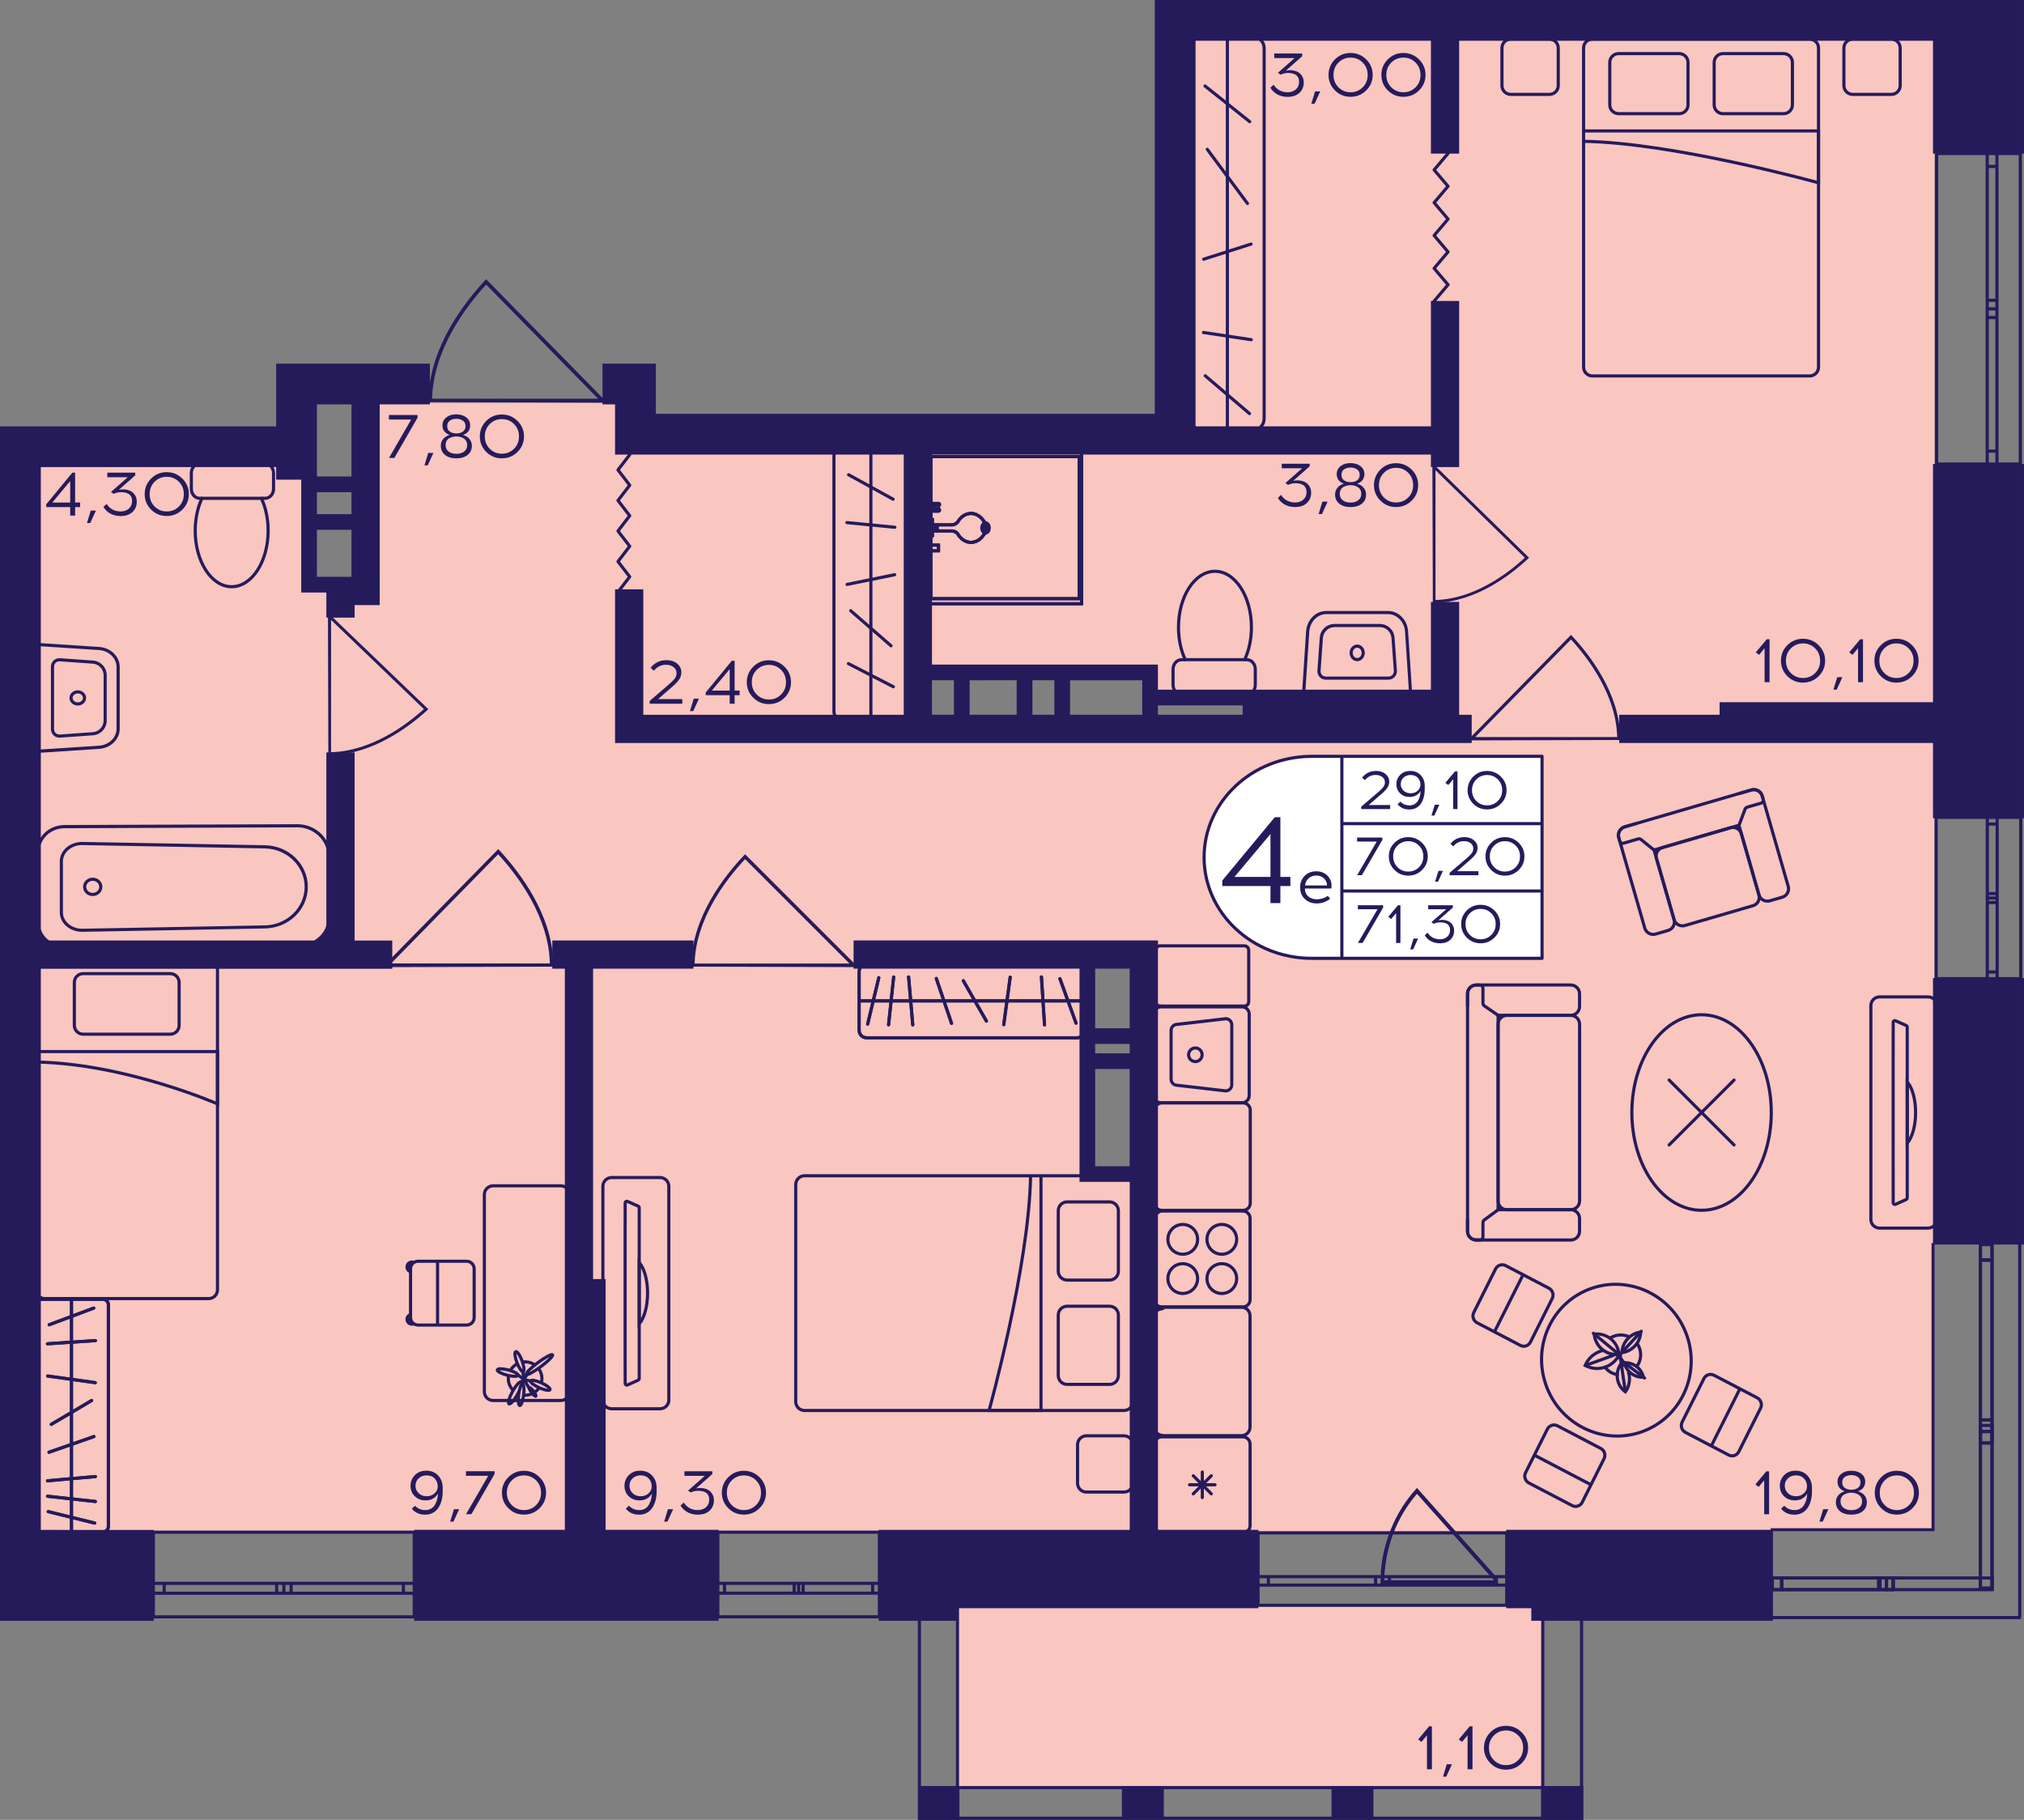 <?xml version="1.0" encoding="utf-8"?>
<!-- Generator: Adobe Illustrator 24.3.0, SVG Export Plug-In . SVG Version: 6.00 Build 0)  -->
<svg version="1.1" id="Слой_1" xmlns="http://www.w3.org/2000/svg" xmlns:xlink="http://www.w3.org/1999/xlink" x="0px" y="0px"
	 viewBox="0 0 445.13 400.22" style="enable-background:new 0 0 445.13 400.22;" xml:space="preserve">
<rect x="0" y="0" width="445.13" height="400.22" fill="#808080" stroke="none"/>
<path style="fill:#F9C6C0;" d="M259.83,5.86c0,29.42,0,58.83,0,88.25c-39.57,0-79.13,0-118.7,0c0-1.84,0-3.68,0-5.52
	c-20.24,0-40.49,0-60.73,0c0,12.87,0,25.74,0,38.61c-4.6,0-9.2,0-13.8,0c0-9.19,0-18.39,0-27.58c-21.16,0-42.33,0-63.49,0
	c0.92,79.06,1.84,158.11,2.76,237.17c139.86,0,279.73,0,419.59,0V5.86C370.25,5.86,315.04,5.86,259.83,5.86z M251.55,259.57
	c-3.68,0-7.36,0-11.04,0c0-16.55,0-33.09,0-49.64h11.04C251.55,226.48,251.55,243.03,251.55,259.57z M276.39,160.29h-22.08
	c-17.48,0-34.97,0-52.45,0c0-4.6,0-9.19,0-13.79c17.48,0,34.97,0,52.45,0v8.27h22.08V160.29z"/>
<rect x="210.64" y="352.75" style="fill:#F9C6C0;" width="128.36" height="40.48"/>
<g>
	<path style="fill:none;stroke:#251B5B;stroke-width:0.69;stroke-miterlimit:10;" d="M444.32,102.05l0-68.29l-18.4,0l0,68.29
		L444.32,102.05z M444.32,33.76l0,68.29 M425.91,33.76l0,68.29 M439.18,33.76v2.84h-2.15v-2.84L439.18,33.76z M437.04,67.93v-1.89
		h2.15v1.89H437.04z M439.18,36.6l0,29.44h-2.15l0-29.44H439.18z M439.18,67.93v1.91h-2.15v-1.91H439.18z M437.04,102.05v-2.84h2.15
		v2.84H437.04z M439.18,69.83v29.38h-2.15V69.83H439.18z M439.18,33.76v2.84 M439.18,36.6h-2.15 M437.04,36.6v-2.84 M437.04,67.93
		v-1.89 M437.04,66.04h2.15 M439.18,66.04v1.89 M439.18,36.6l0,29.44 M437.04,66.04l0-29.44 M439.18,67.93v1.91 M439.18,69.83h-2.15
		 M437.04,69.83v-1.91 M437.04,102.05v-2.84 M437.04,99.21h2.15 M439.18,99.21v2.84 M439.18,69.83v29.38 M437.04,99.21V69.83"/>
</g>
<g>
	<path style="fill:none;stroke:#251B5B;stroke-width:0.69;stroke-miterlimit:10;" d="M331.36,353.04h-54.68v-15.93h54.68V353.04z
		 M276.68,353.04h54.68 M276.68,337.12h54.68 M276.68,348.6h2.27v-1.86h-2.27V348.6z M304.04,346.74h-1.51v1.86h1.51V346.74z
		 M278.95,348.6h23.57v-1.86h-23.57V348.6z M304.04,348.6h1.53v-1.86h-1.53V348.6z M331.36,346.74h-2.27v1.86h2.27V346.74z
		 M305.56,348.6h23.52v-1.86h-23.52V348.6z M276.68,348.6h2.27 M278.95,348.6v-1.86 M278.95,346.74h-2.27 M304.04,346.74h-1.51
		 M302.53,346.74v1.86 M302.53,348.6h1.51 M278.95,348.6h23.57 M302.53,346.74h-23.57 M304.04,348.6h1.53 M305.56,348.6v-1.86
		 M305.56,346.74h-1.53 M331.36,346.74h-2.27 M329.08,346.74v1.86 M329.08,348.6h2.27 M305.56,348.6h23.52 M329.08,346.74h-23.52"/>
</g>
<g>
	<path style="fill:none;stroke:#251B5B;stroke-width:0.69;stroke-miterlimit:10;" d="M193.4,355.57h-35.53v-18.61h35.53V355.57z
		 M157.86,355.57h35.53 M157.86,336.96h35.53 M157.86,350.38h1.48v-2.17h-1.48V350.38z M175.64,348.21h-0.98v2.17h0.98V348.21z
		 M159.34,350.38h15.32v-2.17h-15.32V350.38z M175.64,350.38h0.99v-2.17h-0.99V350.38z M193.4,348.21h-1.48v2.17h1.48V348.21z
		 M176.63,350.38h15.29v-2.17h-15.29V350.38z M157.86,350.38h1.48 M159.34,350.38v-2.17 M159.34,348.21h-1.48 M175.64,348.21h-0.98
		 M174.66,348.21v2.17 M174.66,350.38h0.98 M159.34,350.38h15.32 M174.66,348.21h-15.32 M175.64,350.38h0.99 M176.63,350.38v-2.17
		 M176.63,348.21h-0.99 M193.4,348.21h-1.48 M191.92,348.21v2.17 M191.92,350.38h1.48 M176.63,350.38h15.29 M191.92,348.21h-15.29"
		/>
</g>
<g>
	<path style="fill:none;stroke:#251B5B;stroke-width:0.69;stroke-miterlimit:10;" d="M91.1,355.58H33.73v-18.61H91.1V355.58z
		 M33.73,355.58H91.1 M33.73,336.96H91.1 M33.73,350.39h2.38v-2.17h-2.38V350.39z M62.43,348.21h-1.58v2.17h1.58V348.21z
		 M36.11,350.39h24.73v-2.17H36.11V350.39z M62.43,350.39h1.6v-2.17h-1.6V350.39z M91.1,348.21h-2.38v2.17h2.38V348.21z
		 M64.03,350.39h24.68v-2.17H64.03V350.39z M33.73,350.39h2.38 M36.11,350.39v-2.17 M36.11,348.21h-2.38 M62.43,348.21h-1.58
		 M60.85,348.21v2.17 M60.85,350.39h1.58 M36.11,350.39h24.73 M60.85,348.21H36.11 M62.43,350.39h1.6 M64.03,350.39v-2.17
		 M64.03,348.21h-1.6 M91.1,348.21h-2.38 M88.71,348.21v2.17 M88.71,350.39h2.38 M64.03,350.39h24.68 M88.71,348.21H64.03"/>
</g>
<g>
	<path style="fill:none;stroke:#251B5B;stroke-width:0.69;stroke-miterlimit:10;" d="M444.41,215.23l0-35.48h-18.6l0,35.48H444.41
		z M444.41,179.76l0,35.48 M425.81,179.76l0,35.48 M439.23,179.76v1.47h-2.17v-1.47H439.23z M437.05,197.5l0-0.98h2.17v0.98H437.05z
		 M439.23,181.23v15.29h-2.17v-15.29H439.23z M439.23,197.5v0.99h-2.17v-0.99H439.23z M437.05,215.23v-1.47h2.17v1.47H437.05z
		 M439.23,198.49l0,15.26h-2.17v-15.26H439.23z M439.23,179.76v1.47 M439.23,181.23h-2.17 M437.05,181.23v-1.47 M437.05,197.5
		l0-0.98 M437.05,196.52h2.17 M439.23,196.52v0.98 M439.23,181.23v15.29 M437.05,196.52v-15.29 M439.23,197.5v0.99 M439.23,198.49
		h-2.17 M437.05,198.49v-0.99 M437.05,215.23v-1.47 M437.05,213.76h2.17 M439.23,213.76v1.47 M439.23,198.49l0,15.26 M437.05,213.76
		v-15.26"/>
</g>
<g>
	
		<line style="fill:none;stroke:#251B5B;stroke-width:0.69;stroke-miterlimit:10;" x1="389.42" y1="355.74" x2="444.41" y2="355.74"/>
	
		<line style="fill:none;stroke:#251B5B;stroke-width:0.69;stroke-miterlimit:10;" x1="389.42" y1="336.44" x2="425.35" y2="336.44"/>
	
		<rect x="389.79" y="347.03" style="fill:none;stroke:#251B5B;stroke-width:0.69;stroke-miterlimit:10;" width="2.05" height="2.57"/>
	
		<rect x="413.46" y="347.03" style="fill:none;stroke:#251B5B;stroke-width:0.69;stroke-miterlimit:10;" width="1.43" height="2.57"/>
	
		<rect x="391.84" y="347.03" style="fill:none;stroke:#251B5B;stroke-width:0.69;stroke-miterlimit:10;" width="21.3" height="2.57"/>
	
		<rect x="414.89" y="347.03" style="fill:none;stroke:#251B5B;stroke-width:0.69;stroke-miterlimit:10;" width="1.45" height="2.57"/>
	
		<rect x="416.38" y="347.03" style="fill:none;stroke:#251B5B;stroke-width:0.69;stroke-miterlimit:10;" width="21.77" height="2.57"/>
	
		<line style="fill:none;stroke:#251B5B;stroke-width:0.69;stroke-miterlimit:10;" x1="389.79" y1="349.6" x2="391.84" y2="349.6"/>
	
		<line style="fill:none;stroke:#251B5B;stroke-width:0.69;stroke-miterlimit:10;" x1="391.84" y1="349.6" x2="391.84" y2="347.03"/>
	
		<line style="fill:none;stroke:#251B5B;stroke-width:0.69;stroke-miterlimit:10;" x1="392.01" y1="347.03" x2="389.79" y2="347.03"/>
	
		<line style="fill:none;stroke:#251B5B;stroke-width:0.69;stroke-miterlimit:10;" x1="416.95" y1="347.03" x2="415.4" y2="347.03"/>
	
		<line style="fill:none;stroke:#251B5B;stroke-width:0.69;stroke-miterlimit:10;" x1="413.46" y1="347.03" x2="413.46" y2="349.6"/>
	
		<line style="fill:none;stroke:#251B5B;stroke-width:0.69;stroke-miterlimit:10;" x1="413.46" y1="349.6" x2="414.89" y2="349.6"/>
	
		<line style="fill:none;stroke:#251B5B;stroke-width:0.69;stroke-miterlimit:10;" x1="391.84" y1="349.6" x2="413.14" y2="349.6"/>
	
		<line style="fill:none;stroke:#251B5B;stroke-width:0.69;stroke-miterlimit:10;" x1="415.08" y1="347.03" x2="392.01" y2="347.03"/>
	
		<line style="fill:none;stroke:#251B5B;stroke-width:0.69;stroke-miterlimit:10;" x1="414.89" y1="349.6" x2="416.34" y2="349.6"/>
	
		<line style="fill:none;stroke:#251B5B;stroke-width:0.69;stroke-miterlimit:10;" x1="416.34" y1="349.6" x2="416.34" y2="347.03"/>
	
		<line style="fill:none;stroke:#251B5B;stroke-width:0.69;stroke-miterlimit:10;" x1="418.52" y1="347.03" x2="416.95" y2="347.03"/>
	
		<line style="fill:none;stroke:#251B5B;stroke-width:0.69;stroke-miterlimit:10;" x1="444.19" y1="355.74" x2="444.19" y2="273.39"/>
	
		<line style="fill:none;stroke:#251B5B;stroke-width:0.69;stroke-miterlimit:10;" x1="425.14" y1="336.72" x2="425.14" y2="273.39"/>
	
		<rect x="435.55" y="314.83" style="fill:none;stroke:#251B5B;stroke-width:0.69;stroke-miterlimit:10;" width="2.55" height="2.52"/>
	
		<rect x="435.55" y="313.49" style="fill:none;stroke:#251B5B;stroke-width:0.69;stroke-miterlimit:10;" width="2.55" height="35.75"/>
	
		<rect x="435.55" y="312.28" style="fill:none;stroke:#251B5B;stroke-width:0.69;stroke-miterlimit:10;" width="2.55" height="2.55"/>
	
		<rect x="435.55" y="273.72" style="fill:none;stroke:#251B5B;stroke-width:0.69;stroke-miterlimit:10;" width="2.55" height="3.4"/>
	
		<rect x="435.55" y="277.12" style="fill:none;stroke:#251B5B;stroke-width:0.69;stroke-miterlimit:10;" width="2.55" height="35.16"/>
	
		<line style="fill:none;stroke:#251B5B;stroke-width:0.69;stroke-miterlimit:10;" x1="437.32" y1="349.54" x2="434.97" y2="349.54"/>
	
		<line style="fill:none;stroke:#251B5B;stroke-width:0.69;stroke-miterlimit:10;" x1="435.55" y1="314.83" x2="435.55" y2="317.35"/>
	
		<line style="fill:none;stroke:#251B5B;stroke-width:0.69;stroke-miterlimit:10;" x1="435.55" y1="317.35" x2="438.1" y2="317.35"/>
	
		<line style="fill:none;stroke:#251B5B;stroke-width:0.69;stroke-miterlimit:10;" x1="438.1" y1="317.35" x2="438.1" y2="314.83"/>
	
		<line style="fill:none;stroke:#251B5B;stroke-width:0.69;stroke-miterlimit:10;" x1="438.1" y1="349.87" x2="438.1" y2="313.49"/>
	
		<line style="fill:none;stroke:#251B5B;stroke-width:0.69;stroke-miterlimit:10;" x1="435.55" y1="313.49" x2="435.55" y2="349.87"/>
	
		<line style="fill:none;stroke:#251B5B;stroke-width:0.69;stroke-miterlimit:10;" x1="438.1" y1="314.83" x2="438.1" y2="312.28"/>
	
		<line style="fill:none;stroke:#251B5B;stroke-width:0.69;stroke-miterlimit:10;" x1="438.1" y1="312.28" x2="435.55" y2="312.28"/>
	
		<line style="fill:none;stroke:#251B5B;stroke-width:0.69;stroke-miterlimit:10;" x1="435.55" y1="312.28" x2="435.55" y2="314.83"/>
	
		<line style="fill:none;stroke:#251B5B;stroke-width:0.69;stroke-miterlimit:10;" x1="435.55" y1="273.72" x2="435.55" y2="277.12"/>
	
		<line style="fill:none;stroke:#251B5B;stroke-width:0.69;stroke-miterlimit:10;" x1="435.55" y1="277.12" x2="438.1" y2="277.12"/>
	
		<line style="fill:none;stroke:#251B5B;stroke-width:0.69;stroke-miterlimit:10;" x1="438.1" y1="277.12" x2="438.1" y2="273.72"/>
	
		<line style="fill:none;stroke:#251B5B;stroke-width:0.69;stroke-miterlimit:10;" x1="438.1" y1="312.28" x2="438.1" y2="277.12"/>
	
		<line style="fill:none;stroke:#251B5B;stroke-width:0.69;stroke-miterlimit:10;" x1="435.55" y1="277.12" x2="435.55" y2="312.28"/>
</g>
<g>
	
		<rect x="338.94" y="392.79" transform="matrix(-1 2.455106e-07 -2.455106e-07 -1 687.111 793.005)" style="fill:#251B5B;" width="9.22" height="7.43"/>
	
		<rect x="201.94" y="392.79" transform="matrix(-1 2.498440e-07 -2.498440e-07 -1 412.94 793.005)" style="fill:#251B5B;" width="9.06" height="7.43"/>
	
		<rect x="246.72" y="392.79" transform="matrix(-1 2.455149e-07 -2.455149e-07 -1 502.667 793.005)" style="fill:#251B5B;" width="9.22" height="7.43"/>
	
		<rect x="292.83" y="392.79" transform="matrix(-1 2.455119e-07 -2.455119e-07 -1 594.889 793.005)" style="fill:#251B5B;" width="9.22" height="7.43"/>
	<g>
		<path style="fill:#251B5B;" d="M347.48,354.03l0,45.5h-7.84v-45.5H347.48 M348.17,353.34h-9.22v46.88h9.22L348.17,353.34
			L348.17,353.34z"/>
	</g>
	<g>
		<path style="fill:#251B5B;" d="M210.23,354.03l0,45.5h-7.68v-45.5H210.23 M210.92,353.34h-9.06v46.88h9.06L210.92,353.34
			L210.92,353.34z"/>
	</g>
	<g>
		<path style="fill:#251B5B;" d="M347.48,393.48v6.05l-144.85,0v-6.05L347.48,393.48 M348.17,392.79l-146.23,0v7.43l146.23,0V392.79
			L348.17,392.79z"/>
	</g>
</g>
<g>
	<path style="fill:#251B5B;" d="M311.33,327.56c-1.41,1.57-2.64,3.29-3.68,5.12c-3.71,6.54-3.97,12.65-4,13.89
		c-0.02,0.78,0,1.43,0.01,1.84c0.24,0.01,0.48,0.02,0.72,0.03h24.99l0.06,0.06c-0.01-0.45-0.03-0.89-0.04-1.34l-17.76-19.93
		L311.33,327.56z M328.57,347.54h-24.15c0.19-7.15,2.72-13.86,7.21-19.01L328.57,347.54z"/>
</g>
<polyline style="fill:none;stroke:#251B5B;stroke-width:0.69;stroke-linecap:round;stroke-linejoin:round;stroke-miterlimit:10;" points="
	138.49,100 135.91,103.35 138.49,106.71 135.91,110.07 138.49,113.42 135.91,116.78 138.49,120.13 135.91,123.49 138.49,126.84 
	135.91,130.19 "/>
<polyline style="fill:none;stroke:#251B5B;stroke-width:0.69;stroke-linecap:round;stroke-linejoin:round;stroke-miterlimit:10;" points="
	315.4,66.22 318.46,62.62 315.4,59.01 318.46,55.4 315.4,51.79 318.46,48.18 315.4,44.57 318.46,40.96 315.4,37.36 318.46,33.75 "/>
<path style="fill:#251B5B;" d="M356.45,162.74c0-0.21-0.01-0.42-0.01-0.64h-0.09c-0.21-9.64-6.7-18.04-10.6-22.22l-0.24-0.26
	l-22.05,22.48h-0.14c0,0.24,0,0.49,0,0.73C334.37,162.8,345.41,162.77,356.45,162.74z M324.44,162.1l21.06-21.46
	c3.85,4.18,9.95,12.27,10.16,21.46L324.44,162.1z"/>
<path style="fill:#251B5B;" d="M121.81,212.59c0-0.24-0.01-0.47-0.01-0.71h-0.1c-0.24-10.79-7.49-20.17-11.85-24.85l-0.27-0.29
	l-24.66,25.14h-0.16c0,0.27,0,0.54,0,0.82C97.11,212.66,109.46,212.62,121.81,212.59z M86.01,211.88l23.55-24.01
	c4.3,4.68,11.13,13.72,11.37,24.01L86.01,211.88z"/>
<path style="fill:#251B5B;" d="M315.12,132.66c0.19,0,0.38,0,0.58-0.01v-0.08c8.83-0.2,16.52-6.12,20.35-9.69l0.23-0.22
	l-20.59-20.16v-0.13c-0.22,0-0.45,0-0.67,0C315.06,112.48,315.09,122.57,315.12,132.66z M315.7,103.41l19.66,19.25
	c-3.83,3.52-11.23,9.1-19.66,9.29L315.7,103.41z"/>
<path style="fill:#251B5B;" d="M151.93,212.59c0-0.23,0.01-0.45,0.01-0.68h0.1c0.23-10.31,7.3-19.29,11.56-23.77l0.26-0.27
	l24.05,24.04h0.15c0,0.26,0,0.52,0,0.78C176.01,212.66,163.97,212.63,151.93,212.59z M186.83,211.91l-22.97-22.96
	c-4.2,4.47-10.86,13.12-11.09,22.96L186.83,211.91z"/>
<path style="fill:#251B5B;" d="M94.12,88.43c0-0.25,0.01-0.49,0.01-0.74h0.11c0.25-11.28,7.83-21.09,12.39-25.98l0.28-0.3
	l25.78,26.28h0.17c0,0.28,0,0.57,0,0.85C119.94,88.51,107.03,88.47,94.12,88.43z M131.54,87.69l-24.62-25.1
	c-4.5,4.89-11.64,14.34-11.89,25.1L131.54,87.69z"/>
<path style="fill:#251B5B;" d="M72.21,166.15c0.2,0,0.4,0,0.61-0.01v-0.08c9.18-0.2,17.17-6.24,21.15-9.87l0.24-0.22l-21.39-20.54
	v-0.13c-0.23,0-0.46,0-0.69,0C72.15,145.58,72.18,155.87,72.21,166.15z M72.81,136.34l20.42,19.61c-3.98,3.58-11.67,9.27-20.42,9.47
	L72.81,136.34z"/>
<g>
	<path style="fill:none;stroke:#251B5B;stroke-width:0.69;stroke-miterlimit:10;" d="M47.83,212.86v70.8
		c0,1.07-0.86,1.93-1.93,1.93H9.85c-1.07,0-1.93-0.86-1.93-1.93v-70.8c0-1.07,0.86-1.93,1.93-1.93H45.9
		C46.96,210.93,47.83,211.79,47.83,212.86z"/>
	<path style="fill:none;stroke:#251B5B;stroke-width:0.69;stroke-miterlimit:10;" d="M16.35,225.51v-9.45
		c0-1.07,0.86-1.93,1.93-1.93h19.18c1.07,0,1.93,0.86,1.93,1.93v9.45c0,1.07-0.86,1.93-1.93,1.93H18.28
		C17.22,227.44,16.35,226.57,16.35,225.51z"/>
	<path style="fill:none;stroke:#251B5B;stroke-width:0.69;stroke-miterlimit:10;" d="M7.92,231.27h39.91v11.5
		c0,0-20.28-8.87-39.91-9.2"/>
</g>
<g>
	<path style="fill:none;stroke:#251B5B;stroke-width:0.69;stroke-miterlimit:10;" d="M113.7,299.96
		c-0.59,0.32-1.09,0.81-1.42,1.39"/>
	<path style="fill:none;stroke:#251B5B;stroke-width:0.69;stroke-miterlimit:10;" d="M114.82,299.56L114.82,299.56
		c0.22-0.04,0.44-0.06,0.67-0.06c0.85,0,1.64,0.28,2.26,0.77"/>
	<path style="fill:none;stroke:#251B5B;stroke-width:0.69;stroke-miterlimit:10;" d="M118.57,305.19
		c-0.29,0.44-0.67,0.81-1.12,1.09h0"/>
	<path style="fill:none;stroke:#251B5B;stroke-width:0.69;stroke-miterlimit:10;" d="M114.07,306.57
		c-0.06-0.02-0.12-0.05-0.18-0.08"/>
	<path style="fill:none;stroke:#251B5B;stroke-width:0.69;stroke-miterlimit:10;" d="M111.86,302.44
		c-0.04,0.24-0.07,0.48-0.07,0.73c0,1.01,0.41,1.92,1.07,2.58"/>
	<path style="fill:none;stroke:#251B5B;stroke-width:0.69;stroke-miterlimit:10;" d="M115.14,306.83
		c0.11,0.01,0.23,0.01,0.34,0.01c0.54,0,1.05-0.11,1.51-0.32"/>
	<path style="fill:none;stroke:#251B5B;stroke-width:0.69;stroke-miterlimit:10;" d="M119.06,304.11c0.08-0.3,0.12-0.62,0.12-0.94
		c0-0.79-0.25-1.52-0.68-2.12"/>
	<g>
		<path style="fill:none;stroke:#251B5B;stroke-width:0.69;stroke-miterlimit:10;" d="M114.17,305.94
			c-0.08,0.18-0.18,0.36-0.28,0.56c-0.02,0.04-0.04,0.09-0.07,0.14c-0.73,1.33-1.57,2.27-1.88,2.1c-0.31-0.17,0.04-1.38,0.77-2.7
			c0.05-0.09,0.1-0.18,0.15-0.27c0.69-1.19,1.44-1.99,1.73-1.83c0.05,0.03,0.08,0.08,0.1,0.16c0.02,0.09,0.02,0.23-0.01,0.38"/>
		
			<ellipse transform="matrix(0.126 -0.992 0.992 0.126 -204.044 381.803)" style="fill:none;stroke:#251B5B;stroke-width:0.69;stroke-miterlimit:10;" cx="114.61" cy="306.67" rx="2.38" ry="0.55"/>
		
			<ellipse transform="matrix(0.798 -0.603 0.603 0.798 -160.875 132.394)" style="fill:none;stroke:#251B5B;stroke-width:0.69;stroke-miterlimit:10;" cx="117.04" cy="306.15" rx="0.27" ry="1.17"/>
		
			<ellipse transform="matrix(0.801 -0.598 0.598 0.801 -155.99 130.635)" style="fill:none;stroke:#251B5B;stroke-width:0.69;stroke-miterlimit:10;" cx="118.72" cy="300.21" rx="3.6" ry="0.55"/>
		
			<ellipse transform="matrix(0.413 -0.91 0.91 0.413 -207.664 287.123)" style="fill:none;stroke:#251B5B;stroke-width:0.69;stroke-miterlimit:10;" cx="119.04" cy="304.76" rx="0.59" ry="2.34"/>
		
			<ellipse transform="matrix(0.255 -0.967 0.967 0.255 -208.634 332.842)" style="fill:none;stroke:#251B5B;stroke-width:0.69;stroke-miterlimit:10;" cx="111.62" cy="301.77" rx="0.59" ry="2.35"/>
		
			<ellipse transform="matrix(0.936 -0.352 0.352 0.936 -98.048 59.292)" style="fill:none;stroke:#251B5B;stroke-width:0.69;stroke-miterlimit:10;" cx="114.17" cy="299.51" rx="0.6" ry="2.33"/>
		
			<polyline style="fill:none;stroke:#251B5B;stroke-width:0.69;stroke-linecap:round;stroke-linejoin:round;stroke-miterlimit:10;" points="
			113.88,302.37 115.24,303.38 114.59,303.92 		"/>
		
			<polyline style="fill:none;stroke:#251B5B;stroke-width:0.69;stroke-linecap:round;stroke-linejoin:round;stroke-miterlimit:10;" points="
			114.91,304.31 115.24,303.38 114.99,301.69 		"/>
		
			<polyline style="fill:none;stroke:#251B5B;stroke-width:0.69;stroke-linecap:round;stroke-linejoin:round;stroke-miterlimit:10;" points="
			115.84,302.37 115.24,303.38 116.91,303.79 		"/>
		
			<line style="fill:none;stroke:#251B5B;stroke-width:0.69;stroke-miterlimit:10;" x1="115.24" y1="303.38" x2="116.33" y2="305.22"/>
	</g>
	<polygon style="fill:#251B5B;" points="114.68,304.09 114.87,304.33 115.18,303.56 114.68,303.84 	"/>
</g>
<g>
	<g>
		<path style="fill:#251B5B;" d="M90.3,288.76c-0.65,0.14-1.13,0.7-1.13,1.38c0,0.79,0.63,1.41,1.4,1.41c0.29,0,0.56-0.08,0.8-0.23
			c-0.62-0.25-1.07-0.86-1.07-1.57V288.76z"/>
		<path style="fill:#251B5B;" d="M90.57,277.22c-0.77,0-1.4,0.63-1.4,1.41c0,0.69,0.48,1.26,1.13,1.39v-0.99
			c0-0.7,0.45-1.31,1.07-1.56C91.14,277.31,90.86,277.22,90.57,277.22z"/>
		<g>
			<g>
				<path style="fill:none;stroke:#251B5B;stroke-width:0.69;stroke-miterlimit:10;" d="M104.28,289.75l0-10.71
					c0-0.92-0.74-1.66-1.66-1.66H91.95c-0.92,0-1.66,0.74-1.66,1.66l0,10.71c0,0.92,0.74,1.66,1.66,1.66h10.66
					C103.53,291.41,104.28,290.67,104.28,289.75z"/>
				
					<line style="fill:none;stroke:#251B5B;stroke-width:0.69;stroke-miterlimit:10;" x1="96.23" y1="277.23" x2="96.23" y2="291.56"/>
			</g>
		</g>
	</g>
	<path style="fill:none;stroke:#251B5B;stroke-width:0.69;stroke-miterlimit:10;" d="M125.26,306.07l0-43.35
		c0-1.07-0.86-1.93-1.93-1.93h-14.88c-1.07,0-1.93,0.86-1.93,1.93l0,43.35c0,1.07,0.86,1.93,1.93,1.93l14.88,0
		C124.4,308,125.26,307.13,125.26,306.07z"/>
</g>
<g>
	<g>
		<g>
			<path style="fill:#251B5B;" d="M198.21,99.16c0.6,0,1.09,0.49,1.09,1.09v56.29c0,0.6-0.49,1.09-1.09,1.09h-13.37
				c-0.6,0-1.09-0.49-1.09-1.09v-56.29c0-0.6,0.49-1.09,1.09-1.09H198.21 M198.21,98.47h-13.37c-0.98,0-1.78,0.8-1.78,1.78v56.29
				c0,0.98,0.8,1.78,1.78,1.78h13.37c0.98,0,1.78-0.8,1.78-1.78v-56.29C199.99,99.27,199.19,98.47,198.21,98.47L198.21,98.47z"/>
		</g>
	</g>
	
		<line style="fill:none;stroke:#251B5B;stroke-width:0.69;stroke-miterlimit:10;" x1="191.53" y1="99.21" x2="191.53" y2="158.1"/>
	
		<line style="fill:none;stroke:#251B5B;stroke-width:0.69;stroke-linecap:round;stroke-miterlimit:10;" x1="186.25" y1="114.93" x2="196.8" y2="115.96"/>
	
		<line style="fill:none;stroke:#251B5B;stroke-width:0.69;stroke-linecap:round;stroke-miterlimit:10;" x1="186.3" y1="128.53" x2="196.76" y2="126.39"/>
	
		<line style="fill:none;stroke:#251B5B;stroke-width:0.69;stroke-linecap:round;stroke-miterlimit:10;" x1="187.09" y1="134.31" x2="195.96" y2="142.02"/>
	
		<line style="fill:none;stroke:#251B5B;stroke-width:0.69;stroke-linecap:round;stroke-miterlimit:10;" x1="186.59" y1="145.95" x2="196.47" y2="151.03"/>
	
		<line style="fill:none;stroke:#251B5B;stroke-width:0.69;stroke-linecap:round;stroke-miterlimit:10;" x1="186.63" y1="104.41" x2="196.42" y2="109.79"/>
</g>
<g>
	<path style="fill:#251B5B;" d="M273.67,208.36c0.34,0,0.61,0.27,0.61,0.61v11.34c0,0.34-0.27,0.61-0.61,0.61h-18.54
		c-0.34,0-0.61-0.27-0.61-0.61v-11.34c0-0.34,0.27-0.61,0.61-0.61H273.67 M273.67,207.67h-18.54c-0.72,0-1.3,0.58-1.3,1.3v11.34
		c0,0.72,0.58,1.3,1.3,1.3h18.54c0.72,0,1.3-0.58,1.3-1.3v-11.34C274.96,208.25,274.38,207.67,273.67,207.67L273.67,207.67z"/>
</g>
<g>
	<g>
		<path style="fill:#251B5B;" d="M273.15,221.09v0.69c0.68,0,1.24,0.56,1.24,1.24v17.92c0,0.68-0.56,1.24-1.24,1.24H255.3
			c-0.68,0-1.24-0.56-1.24-1.24v-17.92c0-0.68,0.56-1.24,1.24-1.24l17.84,0V221.09 M273.15,221.09l-17.84,0
			c-1.07,0-1.93,0.86-1.93,1.93v17.92c0,1.07,0.86,1.93,1.93,1.93l17.84,0c1.07,0,1.93-0.86,1.93-1.93v-17.92
			C275.08,221.95,274.21,221.09,273.15,221.09L273.15,221.09z"/>
	</g>
	<g>
		<path style="fill:#251B5B;" d="M269.6,224.39c0.53,0.02,0.96,0.46,0.96,1l0,13.18c0,0.54-0.43,0.98-0.96,1l-10.63-1.23l-0.04,0
			h-0.04c-0.55,0-0.99-0.45-0.99-1v-10.71c0-0.55,0.45-1,0.99-1h0.04l0.04,0L269.6,224.39 M269.56,223.69l-10.67,1.24
			c-0.93,0-1.68,0.76-1.68,1.69v10.71c0,0.93,0.75,1.69,1.68,1.69l10.67,1.24c0.93,0,1.68-0.76,1.68-1.69l0-13.18
			C271.25,224.45,270.49,223.69,269.56,223.69L269.56,223.69z"/>
	</g>
	<g>
		<path style="fill:#251B5B;" d="M262.89,230.82c0.63,0,1.14,0.52,1.14,1.15s-0.51,1.15-1.14,1.15s-1.14-0.52-1.14-1.15
			S262.25,230.82,262.89,230.82 M262.89,230.13c-1.01,0-1.83,0.82-1.83,1.84s0.82,1.84,1.83,1.84s1.83-0.82,1.83-1.84
			S263.9,230.13,262.89,230.13L262.89,230.13z"/>
	</g>
</g>
<g>
	<g>
		<path style="fill:#251B5B;" d="M273.34,266.68c0.68,0,1.24,0.56,1.24,1.24v17.92c0,0.68-0.56,1.24-1.24,1.24h-17.84
			c-0.68,0-1.24-0.56-1.24-1.24v-17.92c0-0.68,0.56-1.24,1.24-1.24H273.34 M273.34,265.99h-17.84c-1.07,0-1.93,0.86-1.93,1.93v17.92
			c0,1.07,0.86,1.93,1.93,1.93h17.84c1.07,0,1.93-0.86,1.93-1.93v-17.92C275.27,266.85,274.4,265.99,273.34,265.99L273.34,265.99z"
			/>
	</g>
	<g>
		<g>
			<path style="fill:#251B5B;" d="M268.71,278.26c1.61,0,2.92,1.32,2.92,2.93s-1.31,2.93-2.92,2.93c-1.61,0-2.92-1.32-2.92-2.93
				S267.1,278.26,268.71,278.26 M268.71,277.57c-1.99,0-3.61,1.62-3.61,3.62s1.62,3.62,3.61,3.62s3.61-1.62,3.61-3.62
				S270.71,277.57,268.71,277.57L268.71,277.57z"/>
		</g>
		<g>
			<path style="fill:#251B5B;" d="M260.12,269.63c1.61,0,2.92,1.32,2.92,2.93s-1.31,2.93-2.92,2.93s-2.92-1.32-2.92-2.93
				S258.51,269.63,260.12,269.63 M260.12,268.94c-1.99,0-3.61,1.62-3.61,3.62s1.62,3.62,3.61,3.62s3.61-1.62,3.61-3.62
				S262.11,268.94,260.12,268.94L260.12,268.94z"/>
		</g>
		<g>
			<path style="fill:#251B5B;" d="M268.71,269.63c1.61,0,2.92,1.32,2.92,2.93s-1.31,2.93-2.92,2.93c-1.61,0-2.92-1.32-2.92-2.93
				S267.1,269.63,268.71,269.63 M268.71,268.94c-1.99,0-3.61,1.62-3.61,3.62s1.62,3.62,3.61,3.62s3.61-1.62,3.61-3.62
				S270.71,268.94,268.71,268.94L268.71,268.94z"/>
		</g>
		<g>
			<path style="fill:#251B5B;" d="M260.12,278.26c1.61,0,2.92,1.32,2.92,2.93s-1.31,2.93-2.92,2.93s-2.92-1.32-2.92-2.93
				S258.51,278.26,260.12,278.26 M260.12,277.57c-1.99,0-3.61,1.62-3.61,3.62s1.62,3.62,3.61,3.62s3.61-1.62,3.61-3.62
				S262.11,277.57,260.12,277.57L260.12,277.57z"/>
		</g>
	</g>
</g>
<g>
	<g>
		<path style="fill:#251B5B;" d="M273.34,316.34c0.68,0,1.24,0.56,1.24,1.24v17.92c0,0.68-0.56,1.24-1.24,1.24h-17.84
			c-0.68,0-1.24-0.56-1.24-1.24v-17.92c0-0.68,0.56-1.24,1.24-1.24H273.34 M273.34,315.65h-17.84c-1.07,0-1.93,0.86-1.93,1.93v17.92
			c0,1.07,0.86,1.93,1.93,1.93h17.84c1.07,0,1.93-0.86,1.93-1.93v-17.92C275.27,316.52,274.4,315.65,273.34,315.65L273.34,315.65z"
			/>
	</g>
	<g>
		
			<line style="fill:none;stroke:#251B5B;stroke-width:0.69;stroke-linecap:round;stroke-miterlimit:10;" x1="267.22" y1="326.54" x2="261.61" y2="326.54"/>
		
			<line style="fill:none;stroke:#251B5B;stroke-width:0.69;stroke-linecap:round;stroke-miterlimit:10;" x1="266.4" y1="328.53" x2="262.43" y2="324.55"/>
		
			<line style="fill:none;stroke:#251B5B;stroke-width:0.69;stroke-linecap:round;stroke-miterlimit:10;" x1="264.42" y1="329.36" x2="264.42" y2="323.73"/>
		
			<line style="fill:none;stroke:#251B5B;stroke-width:0.69;stroke-linecap:round;stroke-miterlimit:10;" x1="262.43" y1="328.53" x2="266.4" y2="324.55"/>
	</g>
</g>
<g>
	<path style="fill:#251B5B;" d="M273.04,287.83c0.85,0,1.53,0.69,1.53,1.53v24.5c0,0.85-0.69,1.53-1.53,1.53h-17.25
		c-0.85,0-1.53-0.69-1.53-1.53v-24.5c0-0.85,0.69-1.53,1.53-1.53H273.04 M273.04,287.14h-17.25c-1.23,0-2.22,1-2.22,2.22v24.5
		c0,1.23,1,2.22,2.22,2.22h17.25c1.23,0,2.22-1,2.22-2.22v-24.5C275.27,288.13,274.27,287.14,273.04,287.14L273.04,287.14z"/>
</g>
<g>
	<path style="fill:#251B5B;" d="M273.38,242.9c0.68,0,1.24,0.56,1.24,1.24v20.46c0,0.68-0.56,1.24-1.24,1.24h-17.84
		c-0.68,0-1.24-0.56-1.24-1.24v-20.46c0-0.68,0.56-1.24,1.24-1.24H273.38 M273.38,242.21h-17.84c-1.07,0-1.93,0.86-1.93,1.93v20.46
		c0,1.07,0.86,1.93,1.93,1.93h17.84c1.07,0,1.93-0.86,1.93-1.93v-20.46C275.31,243.07,274.45,242.21,273.38,242.21L273.38,242.21z"
		/>
</g>
<g>
	<path style="fill:none;stroke:#251B5B;stroke-width:0.69;stroke-miterlimit:10;" d="M424.02,219.24h-10.64
		c-1.08,0-1.93,0.87-1.93,1.92v47.01c0,1.07,0.86,1.92,1.93,1.92l10.64,0c1.06,0,1.93-0.85,1.93-1.92v-47.01
		C425.96,220.11,425.09,219.24,424.02,219.24z M419.45,263.47c0,0.14-0.1,0.27-0.22,0.33l-2.36,1.06c-0.25,0.1-0.51-0.07-0.51-0.33
		c0-1.68-0.01-6.93-0.01-13.11v-13.49c0-6.18,0.01-11.45,0.01-13.11c0-0.27,0.26-0.44,0.51-0.33l2.36,1.04
		c0.12,0.05,0.22,0.19,0.22,0.34V263.47z"/>
	<g>
		<path style="fill:none;stroke:#251B5B;stroke-width:0.69;stroke-miterlimit:10;" d="M421.29,244.67c0,2.94-0.75,5.51-1.84,6.76
			v-13.52C420.54,239.16,421.29,241.72,421.29,244.67z"/>
	</g>
</g>
<g>
	<g>
		<path style="fill:none;stroke:#251B5B;stroke-width:0.69;stroke-miterlimit:10;" d="M273.73,145.09h0.51
			c1.01,0,1.83,0.93,1.83,2.08v3.46c0,1.15-0.83,2.07-1.83,2.07h-14.42c-1.01,0-1.83-0.92-1.83-2.07v-3.46
			c0-1.14,0.83-2.08,1.83-2.08h0.85"/>
	</g>
	<g>
		<path style="fill:none;stroke:#251B5B;stroke-width:0.69;stroke-miterlimit:10;" d="M267.2,125.64c4.43,0,8.02,5.51,8.02,12.31
			c0,2.65-0.55,5.13-1.49,7.13h-13.06c-0.95-2.01-1.49-4.48-1.49-7.13C259.18,131.15,262.77,125.64,267.2,125.64z"/>
	</g>
</g>
<g>
	<g>
		<path style="fill:none;stroke:#251B5B;stroke-width:0.69;stroke-miterlimit:10;" d="M399.94,10.55l0,70.19
			c0,1.07-0.87,1.94-1.94,1.94l-47.79,0c-1.07,0-1.94-0.87-1.94-1.94l0-70.19c0-1.07,0.87-1.94,1.94-1.94l47.79,0
			C399.07,8.62,399.94,9.48,399.94,10.55z"/>
		<g>
			<path style="fill:none;stroke:#251B5B;stroke-width:0.69;stroke-miterlimit:10;" d="M354.03,23.06v-9.33
				c0-1.07,0.87-1.94,1.94-1.94l13.33,0c1.07,0,1.94,0.87,1.94,1.94v9.33c0,1.07-0.87,1.94-1.94,1.94l-13.33,0
				C354.89,24.99,354.03,24.13,354.03,23.06z"/>
			<path style="fill:none;stroke:#251B5B;stroke-width:0.69;stroke-miterlimit:10;" d="M376.99,23.06v-9.33
				c0-1.07,0.87-1.94,1.94-1.94l13.33,0c1.07,0,1.94,0.87,1.94,1.94v9.33c0,1.07-0.87,1.94-1.94,1.94l-13.33,0
				C377.85,24.99,376.99,24.13,376.99,23.06z"/>
		</g>
		<path style="fill:none;stroke:#251B5B;stroke-width:0.69;stroke-miterlimit:10;" d="M348.28,28.8l51.66,0v11.4
			c0,0-31.74-8.8-51.66-9.12"/>
	</g>
	<path style="fill:none;stroke:#251B5B;stroke-width:0.69;stroke-linecap:round;stroke-miterlimit:10;" d="M330.32,18.82v-8.27
		c0-1.07,0.87-1.94,1.94-1.94l8.5,0c1.07,0,1.94,0.87,1.94,1.94l0,8.27c0,1.07-0.87,1.94-1.94,1.94l-8.5,0
		C331.18,20.76,330.32,19.89,330.32,18.82z"/>
	<path style="fill:none;stroke:#251B5B;stroke-width:0.69;stroke-linecap:round;stroke-miterlimit:10;" d="M405.52,18.82l0-8.27
		c0-1.07,0.87-1.94,1.94-1.94l8.5,0c1.07,0,1.94,0.87,1.94,1.94v8.27c0,1.07-0.87,1.94-1.94,1.94l-8.5,0
		C406.39,20.76,405.52,19.89,405.52,18.82z"/>
</g>
<g>
	<path style="fill:none;stroke:#251B5B;stroke-width:0.69;stroke-miterlimit:10;" d="M360.06,181.05l-2.73,0.79
		c-1.02,0.3-1.62,1.37-1.32,2.39l0.21,0.74l5.51,19.14c0.29,1.02,1.37,1.61,2.39,1.31l2.73-0.79c1.03-0.3,1.62-1.37,1.32-2.39
		l-4.43-15.4"/>
	<path style="fill:none;stroke:#251B5B;stroke-width:0.69;stroke-miterlimit:10;" d="M382.44,174.53l2.73-0.79
		c1.03-0.3,2.09,0.29,2.39,1.31l0.21,0.74l5.51,19.14c0.29,1.02-0.29,2.09-1.32,2.39l-2.73,0.79c-1.02,0.3-2.09-0.29-2.39-1.31
		l-4.42-15.37"/>
	<path style="fill:none;stroke:#251B5B;stroke-width:0.69;stroke-miterlimit:10;" d="M385.51,199.19l-14.95,4.35
		c-1.02,0.3-2.09-0.29-2.39-1.31l-3.87-13.45c-0.29-1.02,0.3-2.09,1.32-2.39l14.95-4.35c1.02-0.3,2.09,0.29,2.39,1.31l3.87,13.45
		C387.13,197.83,386.54,198.9,385.51,199.19z"/>
	<path style="fill:none;stroke:#251B5B;stroke-width:0.69;stroke-miterlimit:10;" d="M383.78,177.96l-1.2,3.21
		c-0.08,0.2-0.25,0.36-0.46,0.42l-18.02,5.25c-0.22,0.06-0.45,0.02-0.63-0.13l-2.56-2.08c-0.18-0.14-0.41-0.19-0.63-0.13l-3.21,0.94
		c-0.37,0.11-0.75-0.1-0.85-0.47l-0.21-0.74c-0.29-1.02,0.3-2.09,1.32-2.39l27.84-8.11c1.02-0.3,2.09,0.29,2.39,1.31l0.21,0.74
		c0.11,0.37-0.11,0.75-0.47,0.85l-3.06,0.89C384.03,177.6,383.86,177.76,383.78,177.96z"/>
</g>
<g>
	<g>
		<path style="fill:#251B5B;" d="M17.11,152.51c0.63,0,1.14,0.44,1.14,0.98s-0.51,0.98-1.14,0.98c-0.32,0-0.61-0.11-0.83-0.31
			c-0.2-0.18-0.31-0.42-0.31-0.67c0-0.25,0.11-0.49,0.31-0.67C16.5,152.62,16.79,152.51,17.11,152.51 M17.11,151.82
			c-1.01,0-1.83,0.75-1.83,1.67c0,0.92,0.82,1.67,1.83,1.67c1.01,0,1.83-0.75,1.83-1.67C18.94,152.57,18.12,151.82,17.11,151.82
			L17.11,151.82z"/>
	</g>
	<g>
		<path style="fill:#251B5B;" d="M8.64,142.11l13.11,0.85c2.18,0.14,3.88,1.78,3.88,3.73v13.58c0,1.95-1.71,3.59-3.88,3.73
			l-13.11,0.85V142.11 M7.95,141.38l0,24.22l13.85-0.9c2.55-0.17,4.53-2.1,4.53-4.42l0-13.58c0-2.33-1.98-4.26-4.53-4.42
			L7.95,141.38L7.95,141.38z"/>
	</g>
	<g>
		<path style="fill:#251B5B;" d="M13.06,145.44c0.03,0,0.06,0,0.09,0l7.26,0.52c1.34,0.09,2.38,1.22,2.38,2.55v9.96
			c0,1.34-1.05,2.46-2.38,2.55l-7.26,0.52c-0.03,0-0.06,0-0.09,0c-0.65,0-1.17-0.52-1.17-1.17l0-13.76
			C11.89,145.96,12.41,145.44,13.06,145.44 M13.06,144.75c-1.02,0-1.86,0.83-1.86,1.86l0,13.76c0,1.03,0.84,1.86,1.86,1.86
			c0.04,0,0.09,0,0.13,0l7.26-0.52c1.7-0.12,3.02-1.54,3.02-3.24v-9.96c0-1.7-1.32-3.12-3.02-3.24l-7.26-0.52
			C13.15,144.75,13.1,144.75,13.06,144.75L13.06,144.75z"/>
	</g>
</g>
<g>
	<g>
		<path style="fill:none;stroke:#251B5B;stroke-width:0.69;stroke-miterlimit:10;" d="M44.42,109.59h-0.51
			c-1.01,0-1.83-0.93-1.83-2.08l0-3.46c0-1.15,0.83-2.07,1.83-2.07l14.42,0c1.01,0,1.83,0.92,1.83,2.07l0,3.46
			c0,1.14-0.83,2.08-1.83,2.08h-0.85"/>
	</g>
	<g>
		<path style="fill:none;stroke:#251B5B;stroke-width:0.69;stroke-miterlimit:10;" d="M50.95,129.03c-4.43,0-8.02-5.51-8.02-12.31
			c0-2.65,0.55-5.13,1.49-7.13l13.06,0c0.95,2.01,1.49,4.48,1.49,7.13C58.97,123.52,55.38,129.03,50.95,129.03z"/>
	</g>
</g>
<g>
	<path style="fill:none;stroke:#251B5B;stroke-width:0.69;stroke-miterlimit:10;" d="M322.74,221.37v-2.83
		c0-1.06,0.87-1.92,1.93-1.92h0.77l20.01,0c1.06,0,1.93,0.87,1.93,1.92v2.83c0,1.07-0.87,1.92-1.93,1.92l-16.1,0"/>
	<path style="fill:none;stroke:#251B5B;stroke-width:0.69;stroke-miterlimit:10;" d="M322.74,267.96v2.83
		c0,1.07,0.87,1.92,1.93,1.92h0.77l20.01,0c1.06,0,1.93-0.85,1.93-1.92v-2.83c0-1.06-0.87-1.92-1.93-1.92h-16.07"/>
	<path style="fill:none;stroke:#251B5B;stroke-width:0.69;stroke-miterlimit:10;" d="M347.39,264.11l0-38.87
		c0-1.07-0.86-1.93-1.93-1.93H331.4c-1.07,0-1.93,0.86-1.93,1.93l0,38.87c0,1.07,0.86,1.93,1.93,1.93h14.07
		C346.53,266.03,347.39,265.17,347.39,264.11z"/>
	<path style="fill:none;stroke:#251B5B;stroke-width:0.69;stroke-miterlimit:10;" d="M326.43,268.3l2.76-2.04
		c0.18-0.13,0.28-0.33,0.28-0.55l0-42.06c0-0.23-0.11-0.44-0.3-0.56l-2.73-1.88c-0.19-0.13-0.3-0.34-0.3-0.56v-3.33
		c0-0.38-0.31-0.69-0.69-0.69h-0.77c-1.07,0-1.93,0.86-1.93,1.92v52.24c0,1.06,0.87,1.92,1.93,1.92h0.77c0.38,0,0.69-0.31,0.69-0.69
		v-3.17C326.15,268.64,326.25,268.43,326.43,268.3z"/>
</g>
<g>
	
		<ellipse style="fill:none;stroke:#251B5B;stroke-width:0.69;stroke-miterlimit:10;" cx="374.22" cy="244.67" rx="15.33" ry="21.5"/>
	<g>
		
			<line style="fill:none;stroke:#251B5B;stroke-width:0.69;stroke-linecap:round;stroke-miterlimit:10;" x1="367.08" y1="251.8" x2="381.36" y2="237.53"/>
		
			<line style="fill:none;stroke:#251B5B;stroke-width:0.69;stroke-linecap:round;stroke-miterlimit:10;" x1="367.08" y1="237.53" x2="381.36" y2="251.8"/>
	</g>
</g>
<g>
	<path style="fill:none;stroke:#251B5B;stroke-width:0.69;stroke-miterlimit:10;" d="M145.16,258.97h-10.64
		c-1.08,0-1.93,0.87-1.93,1.92l0,47.01c0,1.07,0.86,1.92,1.93,1.92h10.64c1.06,0,1.93-0.85,1.93-1.92l0-47.01
		C147.09,259.83,146.22,258.97,145.16,258.97z M140.58,303.2c0,0.14-0.1,0.27-0.22,0.33l-2.36,1.06c-0.25,0.1-0.51-0.07-0.51-0.33
		c0-1.68-0.01-6.93-0.01-13.11l0-13.49c0-6.18,0.01-11.45,0.01-13.11c0-0.27,0.26-0.44,0.51-0.33l2.36,1.04
		c0.12,0.05,0.22,0.19,0.22,0.34L140.58,303.2z"/>
	<g>
		<path style="fill:none;stroke:#251B5B;stroke-width:0.69;stroke-miterlimit:10;" d="M142.42,284.4c0,2.94-0.75,5.51-1.84,6.76
			l0-13.52C141.67,278.89,142.42,281.45,142.42,284.4z"/>
	</g>
</g>
<g>
	<g>
		<g>
			<path style="fill:#251B5B;" d="M275.37,8.32c1.27,0,2.3,1.03,2.3,2.3v81.44c0,1.27-1.03,2.3-2.3,2.3h-10.88
				c-1.27,0-2.3-1.03-2.3-2.3V10.62c0-1.27,1.03-2.3,2.3-2.3H275.37 M275.37,7.63h-10.88c-1.65,0-2.99,1.34-2.99,2.99v81.44
				c0,1.65,1.34,2.99,2.99,2.99h10.88c1.65,0,2.99-1.34,2.99-2.99V10.62C278.36,8.97,277.02,7.63,275.37,7.63L275.37,7.63z"/>
		</g>
	</g>
	<line style="fill:none;stroke:#251B5B;stroke-width:0.69;stroke-miterlimit:10;" x1="269.93" y1="95.05" x2="269.93" y2="7.98"/>
	
		<line style="fill:none;stroke:#251B5B;stroke-width:0.69;stroke-linecap:round;stroke-miterlimit:10;" x1="275.18" y1="74.71" x2="264.68" y2="73.12"/>
	
		<line style="fill:none;stroke:#251B5B;stroke-width:0.69;stroke-linecap:round;stroke-miterlimit:10;" x1="275.14" y1="53.68" x2="264.72" y2="57"/>
	
		<line style="fill:none;stroke:#251B5B;stroke-width:0.69;stroke-linecap:round;stroke-miterlimit:10;" x1="274.35" y1="44.75" x2="265.51" y2="32.84"/>
	
		<line style="fill:none;stroke:#251B5B;stroke-width:0.69;stroke-linecap:round;stroke-miterlimit:10;" x1="274.85" y1="26.76" x2="265.01" y2="18.91"/>
	
		<line style="fill:none;stroke:#251B5B;stroke-width:0.69;stroke-linecap:round;stroke-miterlimit:10;" x1="274.8" y1="90.96" x2="265.06" y2="82.64"/>
</g>
<g>
	<g>
		<g>
			<path style="fill:#251B5B;" d="M236.88,212.36c0.72,0,1.3,0.58,1.3,1.3v12.93c0,0.72-0.58,1.3-1.3,1.3h-46.29
				c-0.72,0-1.3-0.58-1.3-1.3v-12.93c0-0.72,0.58-1.3,1.3-1.3H236.88 M236.88,211.67h-46.29c-1.1,0-1.99,0.89-1.99,1.99v12.93
				c0,1.1,0.89,1.99,1.99,1.99h46.29c1.1,0,1.99-0.89,1.99-1.99v-12.93C238.87,212.56,237.98,211.67,236.88,211.67L236.88,211.67z"
				/>
		</g>
	</g>
	
		<line style="fill:none;stroke:#251B5B;stroke-width:0.69;stroke-miterlimit:10;" x1="238.88" y1="220.12" x2="188.77" y2="220.12"/>
	
		<line style="fill:none;stroke:#251B5B;stroke-width:0.69;stroke-linecap:round;stroke-miterlimit:10;" x1="229.72" y1="225.4" x2="229.04" y2="214.85"/>
	
		<line style="fill:none;stroke:#251B5B;stroke-width:0.69;stroke-linecap:round;stroke-miterlimit:10;" x1="220.75" y1="225.35" x2="222.17" y2="214.9"/>
	
		<line style="fill:none;stroke:#251B5B;stroke-width:0.69;stroke-linecap:round;stroke-miterlimit:10;" x1="190.82" y1="225.22" x2="193.27" y2="215.02"/>
	
		<line style="fill:none;stroke:#251B5B;stroke-width:0.69;stroke-linecap:round;stroke-miterlimit:10;" x1="216.94" y1="224.56" x2="211.86" y2="215.69"/>
	
		<line style="fill:none;stroke:#251B5B;stroke-width:0.69;stroke-linecap:round;stroke-miterlimit:10;" x1="209.27" y1="225.06" x2="205.92" y2="215.19"/>
	
		<line style="fill:none;stroke:#251B5B;stroke-width:0.69;stroke-linecap:round;stroke-miterlimit:10;" x1="200.74" y1="225.39" x2="199.83" y2="214.86"/>
	
		<line style="fill:none;stroke:#251B5B;stroke-width:0.69;stroke-linecap:round;stroke-miterlimit:10;" x1="195.42" y1="225.37" x2="196.54" y2="214.87"/>
	
		<line style="fill:none;stroke:#251B5B;stroke-width:0.69;stroke-linecap:round;stroke-miterlimit:10;" x1="236.65" y1="225.01" x2="233.1" y2="215.23"/>
	<g>
		<g>
			<path style="fill:#251B5B;" d="M236.88,212.36c0.72,0,1.3,0.58,1.3,1.3v12.93c0,0.72-0.58,1.3-1.3,1.3h-46.29
				c-0.72,0-1.3-0.58-1.3-1.3v-12.93c0-0.72,0.58-1.3,1.3-1.3H236.88 M236.88,211.67h-46.29c-1.1,0-1.99,0.89-1.99,1.99v12.93
				c0,1.1,0.89,1.99,1.99,1.99h46.29c1.1,0,1.99-0.89,1.99-1.99v-12.93C238.87,212.56,237.98,211.67,236.88,211.67L236.88,211.67z"
				/>
		</g>
	</g>
	
		<line style="fill:none;stroke:#251B5B;stroke-width:0.69;stroke-miterlimit:10;" x1="238.88" y1="220.12" x2="188.77" y2="220.12"/>
	
		<line style="fill:none;stroke:#251B5B;stroke-width:0.69;stroke-linecap:round;stroke-miterlimit:10;" x1="229.72" y1="225.4" x2="229.04" y2="214.85"/>
	
		<line style="fill:none;stroke:#251B5B;stroke-width:0.69;stroke-linecap:round;stroke-miterlimit:10;" x1="220.75" y1="225.35" x2="222.17" y2="214.9"/>
	
		<line style="fill:none;stroke:#251B5B;stroke-width:0.69;stroke-linecap:round;stroke-miterlimit:10;" x1="190.82" y1="225.22" x2="193.27" y2="215.02"/>
	
		<line style="fill:none;stroke:#251B5B;stroke-width:0.69;stroke-linecap:round;stroke-miterlimit:10;" x1="216.94" y1="224.56" x2="211.86" y2="215.69"/>
	
		<line style="fill:none;stroke:#251B5B;stroke-width:0.69;stroke-linecap:round;stroke-miterlimit:10;" x1="209.27" y1="225.06" x2="205.92" y2="215.19"/>
	
		<line style="fill:none;stroke:#251B5B;stroke-width:0.69;stroke-linecap:round;stroke-miterlimit:10;" x1="200.74" y1="225.39" x2="199.83" y2="214.86"/>
	
		<line style="fill:none;stroke:#251B5B;stroke-width:0.69;stroke-linecap:round;stroke-miterlimit:10;" x1="195.42" y1="225.37" x2="196.54" y2="214.87"/>
	
		<line style="fill:none;stroke:#251B5B;stroke-width:0.69;stroke-linecap:round;stroke-miterlimit:10;" x1="236.65" y1="225.01" x2="233.1" y2="215.23"/>
</g>
<g>
	<g>
		<path style="fill:none;stroke:#251B5B;stroke-width:0.69;stroke-miterlimit:10;" d="M247.2,310.2h-70.26
			c-1.07,0-1.94-0.87-1.94-1.94v-47.74c0-1.07,0.87-1.94,1.94-1.94h70.26c1.07,0,1.94,0.87,1.94,1.94v47.74
			C249.14,309.33,248.27,310.2,247.2,310.2z"/>
		<g>
			<path style="fill:none;stroke:#251B5B;stroke-width:0.69;stroke-miterlimit:10;" d="M234.68,264.33h9.34
				c1.07,0,1.94,0.87,1.94,1.94v13.31c0,1.07-0.87,1.94-1.94,1.94h-9.34c-1.07,0-1.94-0.87-1.94-1.94v-13.31
				C232.74,265.2,233.61,264.33,234.68,264.33z"/>
			<path style="fill:none;stroke:#251B5B;stroke-width:0.69;stroke-miterlimit:10;" d="M234.68,287.27h9.34
				c1.07,0,1.94,0.87,1.94,1.94v13.31c0,1.07-0.87,1.94-1.94,1.94h-9.34c-1.07,0-1.94-0.87-1.94-1.94v-13.31
				C232.74,288.14,233.61,287.27,234.68,287.27z"/>
		</g>
		<path style="fill:none;stroke:#251B5B;stroke-width:0.69;stroke-miterlimit:10;" d="M228.94,258.59v51.61h-11.42
			c0,0,8.81-31.7,9.13-51.61"/>
	</g>
	<path style="fill:none;stroke:#251B5B;stroke-width:0.69;stroke-linecap:round;stroke-miterlimit:10;" d="M238.92,315.77h8.28
		c1.07,0,1.94,0.87,1.94,1.94v8.49c0,1.07-0.87,1.94-1.94,1.94h-8.28c-1.07,0-1.94-0.87-1.94-1.94v-8.49
		C236.99,316.64,237.85,315.77,238.92,315.77z"/>
</g>
<g>
	<g>
		<path style="fill:#251B5B;" d="M65.52,181.95c3.58,0.08,6.5,2.91,6.5,6.31v13.59c0,3.4-2.92,6.23-6.49,6.31l-51.34-0.18
			c-3.03,0-5.49-2.33-5.49-5.19v-15.45c0-2.86,2.46-5.19,5.49-5.19L65.52,181.95 M65.53,181.26l-51.33,0.18
			c-3.41,0-6.18,2.63-6.18,5.88v15.45c0,3.25,2.77,5.88,6.18,5.88l51.33,0.18c3.99-0.09,7.18-3.19,7.18-6.99v-13.59
			C72.71,184.45,69.52,181.34,65.53,181.26L65.53,181.26z"/>
	</g>
	<g>
		<path style="fill:#251B5B;" d="M18.06,185.85l40.21,0.74c4.82,0.1,8.73,3.89,8.73,8.46c0,4.57-3.92,8.37-8.73,8.46l-40.2,0.74
			c-2.33,0-4.23-1.61-4.23-3.58v-11.23C13.84,187.46,15.74,185.85,18.06,185.85 M18.07,185.16c-2.72,0-4.92,1.91-4.92,4.27v11.23
			c0,2.36,2.2,4.27,4.92,4.27l40.22-0.74c5.23-0.1,9.41-4.17,9.41-9.15v0c0-4.98-4.18-9.05-9.41-9.15L18.07,185.16L18.07,185.16z"/>
	</g>
	<g>
		<path style="fill:#251B5B;" d="M20.39,193.71c0.79,0,1.43,0.6,1.43,1.33s-0.64,1.33-1.43,1.33s-1.43-0.6-1.43-1.33
			S19.6,193.71,20.39,193.71 M20.39,193.02c-1.17,0-2.12,0.9-2.12,2.02s0.95,2.02,2.12,2.02c1.17,0,2.12-0.9,2.12-2.02
			S21.56,193.02,20.39,193.02L20.39,193.02z"/>
	</g>
</g>
<g>
	<g>
		<path style="fill:#251B5B;" d="M298.48,142.44L298.48,142.44c0.54,0,0.98,0.51,0.98,1.14c0,0.63-0.44,1.14-0.98,1.14
			s-0.98-0.51-0.98-1.14C297.5,142.95,297.94,142.44,298.48,142.44 M298.48,141.75c-0.92,0-1.67,0.82-1.67,1.83
			c0,1.01,0.75,1.83,1.67,1.83c0.92,0,1.67-0.82,1.67-1.83C300.15,142.57,299.4,141.75,298.48,141.75L298.48,141.75z"/>
	</g>
	<g>
		<path style="fill:#251B5B;" d="M305.27,134.37v0.69c1.95,0,3.6,1.7,3.74,3.88l0.85,13.1l-22.77,0l0.85-13.1
			c0.14-2.17,1.78-3.88,3.74-3.88l13.6,0V134.37 M305.27,134.37h-13.6c-2.33,0-4.26,1.97-4.43,4.52l-0.9,13.83l24.24,0l-0.9-13.83
			C309.53,136.35,307.6,134.37,305.27,134.37L305.27,134.37z"/>
	</g>
	<g>
		<path style="fill:#251B5B;" d="M303.46,137.91c1.34,0,2.46,1.05,2.56,2.38l0.52,7.25c0.02,0.33-0.09,0.64-0.31,0.88
			c-0.22,0.24-0.53,0.37-0.86,0.37h-13.77c-0.33,0-0.63-0.13-0.86-0.37c-0.22-0.24-0.33-0.55-0.31-0.88l0.52-7.25
			c0.1-1.33,1.22-2.38,2.56-2.38H303.46 M303.46,137.22h-9.97c-1.71,0-3.12,1.32-3.24,3.02l-0.52,7.25
			c-0.08,1.08,0.78,1.99,1.86,1.99h13.77c1.08,0,1.93-0.92,1.86-1.99l-0.52-7.25C306.58,138.54,305.17,137.22,303.46,137.22
			L303.46,137.22z"/>
	</g>
</g>
<g>
	<polyline style="fill:none;stroke:#251B5B;stroke-width:0.69;stroke-miterlimit:10;" points="204.19,99.3 237.87,99.3 
		237.87,132.78 204.19,132.78 204.19,99.3 	"/>
	<path style="fill:none;stroke:#251B5B;stroke-width:0.69;stroke-miterlimit:10;" d="M204.02,132.8l0-33.48
		c0-0.14,0.08-0.25,0.17-0.25c0.09,0,0.17,0.11,0.17,0.25l0,33.46c0,0.14-0.08,0.25-0.17,0.25
		C204.1,133.03,204.03,132.93,204.02,132.8z"/>
	
		<line style="fill:none;stroke:#251B5B;stroke-width:0.69;stroke-linecap:round;stroke-linejoin:round;" x1="237.87" y1="132.78" x2="204.19" y2="132.78"/>
	
		<line style="fill:none;stroke:#251B5B;stroke-width:0.69;stroke-linecap:round;stroke-linejoin:round;" x1="237.87" y1="99.3" x2="237.87" y2="132.78"/>
	<path style="fill:none;stroke:#251B5B;stroke-width:0.69;stroke-miterlimit:10;" d="M204.02,99.3c0-0.14,0.08-0.25,0.17-0.25
		l33.67,0c0.09,0,0.17,0.11,0.17,0.25c0,0.14-0.08,0.25-0.17,0.25l-33.67,0C204.1,99.55,204.02,99.43,204.02,99.3z"/>
	<polyline style="fill:none;stroke:#251B5B;stroke-width:0.69;stroke-miterlimit:10;" points="204.72,100.41 237.35,100.41 
		237.35,131.66 204.72,131.66 204.72,100.41 	"/>
	
		<line style="fill:none;stroke:#251B5B;stroke-width:0.69;stroke-linecap:round;stroke-linejoin:round;" x1="204.72" y1="131.66" x2="204.72" y2="100.41"/>
	
		<line style="fill:none;stroke:#251B5B;stroke-width:0.69;stroke-linecap:round;stroke-linejoin:round;" x1="237.35" y1="131.66" x2="204.72" y2="131.66"/>
	
		<line style="fill:none;stroke:#251B5B;stroke-width:0.69;stroke-linecap:round;stroke-linejoin:round;" x1="237.35" y1="100.41" x2="237.35" y2="131.66"/>
	
		<line style="fill:none;stroke:#251B5B;stroke-width:0.69;stroke-linecap:round;stroke-linejoin:round;" x1="204.72" y1="100.41" x2="237.35" y2="100.41"/>
	<polyline style="fill:none;stroke:#251B5B;stroke-width:0.69;stroke-miterlimit:10;" points="204.34,110.95 205.54,110.95 
		205.54,112.19 204.34,112.19 204.34,110.95 	"/>
	<path style="fill:none;stroke:#251B5B;stroke-width:0.69;stroke-miterlimit:10;" d="M204.51,112.44c-0.14,0-0.26-0.11-0.26-0.24
		v-1.25c0-0.14,0.12-0.25,0.26-0.25c0.15,0,0.26,0.11,0.26,0.25v1.25c0,0.13-0.12,0.24-0.26,0.24
		C204.52,112.44,204.51,112.44,204.51,112.44z"/>
	<path style="fill:none;stroke:#251B5B;stroke-width:0.69;stroke-miterlimit:10;" d="M204.26,112.19c0-0.14,0.12-0.25,0.26-0.25
		h1.88c0.15,0,0.26,0.11,0.26,0.25c0,0.14-0.12,0.25-0.26,0.25h-1.88C204.38,112.44,204.26,112.33,204.26,112.19z"/>
	
		<line style="fill:none;stroke:#251B5B;stroke-width:0.69;stroke-linecap:round;stroke-linejoin:round;" x1="206.4" y1="110.95" x2="206.4" y2="112.19"/>
	<path style="fill:none;stroke:#251B5B;stroke-width:0.69;stroke-miterlimit:10;" d="M204.26,110.95c0-0.14,0.12-0.25,0.26-0.25
		h1.88c0.15,0,0.26,0.11,0.26,0.25c0,0.14-0.12,0.25-0.26,0.25l-1.88,0C204.38,111.19,204.26,111.08,204.26,110.95z"/>
	<polyline style="fill:none;stroke:#251B5B;stroke-width:0.69;stroke-miterlimit:10;" points="204.52,119.88 206.4,119.88 
		206.4,121.13 204.52,121.13 204.52,119.88 	"/>
	
		<line style="fill:none;stroke:#251B5B;stroke-width:0.69;stroke-linecap:round;stroke-linejoin:round;" x1="204.52" y1="121.13" x2="204.52" y2="119.88"/>
	
		<line style="fill:none;stroke:#251B5B;stroke-width:0.69;stroke-linecap:round;stroke-linejoin:round;" x1="206.4" y1="121.13" x2="204.52" y2="121.13"/>
	
		<line style="fill:none;stroke:#251B5B;stroke-width:0.69;stroke-linecap:round;stroke-linejoin:round;" x1="206.4" y1="119.88" x2="206.4" y2="121.13"/>
	
		<line style="fill:none;stroke:#251B5B;stroke-width:0.69;stroke-linecap:round;stroke-linejoin:round;" x1="204.52" y1="119.88" x2="206.4" y2="119.88"/>
	<polyline style="fill:none;stroke:#251B5B;stroke-width:0.69;stroke-miterlimit:10;" points="204.29,110.12 204.52,110.12 
		204.52,113.02 204.29,113.02 204.29,110.12 	"/>
	<path style="fill:none;stroke:#251B5B;stroke-width:0.69;stroke-miterlimit:10;" d="M204.02,113.02v-2.9
		c0-0.14,0.12-0.25,0.26-0.25c0.15,0,0.26,0.11,0.26,0.25v2.89c0,0,0,0,0,0.01c0,0.13-0.12,0.24-0.26,0.24
		C204.14,113.26,204.03,113.16,204.02,113.02z"/>
	<path style="fill:none;stroke:#251B5B;stroke-width:0.69;stroke-miterlimit:10;" d="M204.02,113.01c0-0.14,0.12-0.25,0.26-0.25
		h0.23c0.15,0,0.26,0.11,0.26,0.25c0,0.14-0.12,0.25-0.26,0.25h-0.23C204.14,113.26,204.02,113.15,204.02,113.01z"/>
	<path style="fill:none;stroke:#251B5B;stroke-width:0.69;stroke-miterlimit:10;" d="M204.25,113.02v-2.9
		c0-0.14,0.12-0.25,0.26-0.25c0.15,0,0.26,0.11,0.26,0.25v2.89c0,0,0,0,0,0.01c0,0.13-0.12,0.24-0.26,0.24
		C204.38,113.26,204.26,113.16,204.25,113.02z"/>
	<path style="fill:none;stroke:#251B5B;stroke-width:0.69;stroke-miterlimit:10;" d="M204.02,110.12c0-0.14,0.12-0.25,0.26-0.25
		h0.23c0.15,0,0.26,0.11,0.26,0.25c0,0.14-0.12,0.25-0.26,0.25h-0.23C204.14,110.37,204.02,110.26,204.02,110.12z"/>
	<polyline style="fill:none;stroke:#251B5B;stroke-width:0.69;stroke-miterlimit:10;" points="204.29,119.05 204.52,119.05 
		204.52,121.95 204.29,121.95 204.29,119.05 	"/>
	
		<line style="fill:none;stroke:#251B5B;stroke-width:0.69;stroke-linecap:round;stroke-linejoin:round;" x1="204.29" y1="121.95" x2="204.29" y2="119.05"/>
	
		<line style="fill:none;stroke:#251B5B;stroke-width:0.69;stroke-linecap:round;stroke-linejoin:round;" x1="204.52" y1="121.95" x2="204.29" y2="121.95"/>
	
		<line style="fill:none;stroke:#251B5B;stroke-width:0.69;stroke-linecap:round;stroke-linejoin:round;" x1="204.52" y1="119.05" x2="204.52" y2="121.95"/>
	
		<line style="fill:none;stroke:#251B5B;stroke-width:0.69;stroke-linecap:round;stroke-linejoin:round;" x1="204.29" y1="119.05" x2="204.52" y2="119.05"/>
	<polyline style="fill:none;stroke:#251B5B;stroke-width:0.69;stroke-miterlimit:10;" points="206.09,115.79 206.09,115.74 
		206.09,115.69 206.1,115.64 206.12,115.59 206.14,115.55 206.17,115.51 206.2,115.48 206.23,115.45 206.27,115.44 206.31,115.43 
		209.1,115.43 209.48,115.43 209.86,115.33 210.21,115.16 210.54,114.91 210.99,114.25 211.52,113.7 212.11,113.29 212.75,113.03 
		213.4,112.91 214.07,112.96 214.71,113.16 215.33,113.51 215.89,114 216.37,114.61 216.52,114.87 216.63,115.16 216.71,115.47 
		216.75,115.79 216.75,116.41 216.71,116.73 216.63,117.04 216.52,117.33 216.37,117.59 215.89,118.2 215.33,118.7 214.71,119.04 
		214.07,119.24 213.4,119.29 212.75,119.18 212.11,118.91 211.52,118.5 210.99,117.95 210.54,117.29 210.21,117.04 209.86,116.87 
		209.48,116.78 209.1,116.77 206.31,116.77 206.27,116.76 206.23,116.75 206.2,116.72 206.17,116.7 206.14,116.66 206.12,116.62 
		206.1,116.57 206.09,116.52 206.09,116.46 206.09,116.41 206.09,115.79 	"/>
	
		<line style="fill:none;stroke:#251B5B;stroke-width:0.69;stroke-linecap:round;stroke-linejoin:round;" x1="206.09" y1="116.41" x2="206.09" y2="115.79"/>
	
		<line style="fill:none;stroke:#251B5B;stroke-width:0.69;stroke-linecap:round;stroke-linejoin:round;" x1="206.09" y1="116.46" x2="206.09" y2="116.41"/>
	
		<line style="fill:none;stroke:#251B5B;stroke-width:0.69;stroke-linecap:round;stroke-linejoin:round;" x1="206.09" y1="116.52" x2="206.09" y2="116.46"/>
	
		<line style="fill:none;stroke:#251B5B;stroke-width:0.69;stroke-linecap:round;stroke-linejoin:round;" x1="206.1" y1="116.57" x2="206.09" y2="116.52"/>
	
		<line style="fill:none;stroke:#251B5B;stroke-width:0.69;stroke-linecap:round;stroke-linejoin:round;" x1="206.12" y1="116.62" x2="206.1" y2="116.57"/>
	
		<line style="fill:none;stroke:#251B5B;stroke-width:0.69;stroke-linecap:round;stroke-linejoin:round;" x1="206.14" y1="116.66" x2="206.12" y2="116.62"/>
	
		<line style="fill:none;stroke:#251B5B;stroke-width:0.69;stroke-linecap:round;stroke-linejoin:round;" x1="206.17" y1="116.7" x2="206.14" y2="116.66"/>
	
		<line style="fill:none;stroke:#251B5B;stroke-width:0.69;stroke-linecap:round;stroke-linejoin:round;" x1="206.2" y1="116.72" x2="206.17" y2="116.7"/>
	
		<line style="fill:none;stroke:#251B5B;stroke-width:0.69;stroke-linecap:round;stroke-linejoin:round;" x1="206.23" y1="116.75" x2="206.2" y2="116.72"/>
	
		<line style="fill:none;stroke:#251B5B;stroke-width:0.69;stroke-linecap:round;stroke-linejoin:round;" x1="206.28" y1="116.76" x2="206.23" y2="116.75"/>
	
		<line style="fill:none;stroke:#251B5B;stroke-width:0.69;stroke-linecap:round;stroke-linejoin:round;" x1="206.31" y1="116.77" x2="206.28" y2="116.76"/>
	
		<line style="fill:none;stroke:#251B5B;stroke-width:0.69;stroke-linecap:round;stroke-linejoin:round;" x1="209.1" y1="116.77" x2="206.31" y2="116.77"/>
	
		<line style="fill:none;stroke:#251B5B;stroke-width:0.69;stroke-linecap:round;stroke-linejoin:round;" x1="209.48" y1="116.78" x2="209.1" y2="116.77"/>
	
		<line style="fill:none;stroke:#251B5B;stroke-width:0.69;stroke-linecap:round;stroke-linejoin:round;" x1="209.86" y1="116.87" x2="209.48" y2="116.78"/>
	
		<line style="fill:none;stroke:#251B5B;stroke-width:0.69;stroke-linecap:round;stroke-linejoin:round;" x1="210.21" y1="117.04" x2="209.86" y2="116.87"/>
	
		<line style="fill:none;stroke:#251B5B;stroke-width:0.69;stroke-linecap:round;stroke-linejoin:round;" x1="210.54" y1="117.29" x2="210.21" y2="117.04"/>
	
		<line style="fill:none;stroke:#251B5B;stroke-width:0.69;stroke-linecap:round;stroke-linejoin:round;" x1="210.99" y1="117.95" x2="210.54" y2="117.29"/>
	
		<line style="fill:none;stroke:#251B5B;stroke-width:0.69;stroke-linecap:round;stroke-linejoin:round;" x1="211.52" y1="118.5" x2="210.99" y2="117.95"/>
	
		<line style="fill:none;stroke:#251B5B;stroke-width:0.69;stroke-linecap:round;stroke-linejoin:round;" x1="212.11" y1="118.91" x2="211.52" y2="118.5"/>
	
		<line style="fill:none;stroke:#251B5B;stroke-width:0.69;stroke-linecap:round;stroke-linejoin:round;" x1="212.75" y1="119.17" x2="212.11" y2="118.91"/>
	
		<line style="fill:none;stroke:#251B5B;stroke-width:0.69;stroke-linecap:round;stroke-linejoin:round;" x1="213.4" y1="119.29" x2="212.75" y2="119.17"/>
	
		<line style="fill:none;stroke:#251B5B;stroke-width:0.69;stroke-linecap:round;stroke-linejoin:round;" x1="214.07" y1="119.24" x2="213.4" y2="119.29"/>
	
		<line style="fill:none;stroke:#251B5B;stroke-width:0.69;stroke-linecap:round;stroke-linejoin:round;" x1="214.71" y1="119.04" x2="214.07" y2="119.24"/>
	
		<line style="fill:none;stroke:#251B5B;stroke-width:0.69;stroke-linecap:round;stroke-linejoin:round;" x1="215.33" y1="118.7" x2="214.71" y2="119.04"/>
	
		<line style="fill:none;stroke:#251B5B;stroke-width:0.69;stroke-linecap:round;stroke-linejoin:round;" x1="215.89" y1="118.2" x2="215.33" y2="118.7"/>
	
		<line style="fill:none;stroke:#251B5B;stroke-width:0.69;stroke-linecap:round;stroke-linejoin:round;" x1="216.37" y1="117.59" x2="215.89" y2="118.2"/>
	
		<line style="fill:none;stroke:#251B5B;stroke-width:0.69;stroke-linecap:round;stroke-linejoin:round;" x1="216.52" y1="117.33" x2="216.37" y2="117.59"/>
	
		<line style="fill:none;stroke:#251B5B;stroke-width:0.69;stroke-linecap:round;stroke-linejoin:round;" x1="216.63" y1="117.04" x2="216.52" y2="117.33"/>
	
		<line style="fill:none;stroke:#251B5B;stroke-width:0.69;stroke-linecap:round;stroke-linejoin:round;" x1="216.71" y1="116.73" x2="216.63" y2="117.04"/>
	
		<line style="fill:none;stroke:#251B5B;stroke-width:0.69;stroke-linecap:round;stroke-linejoin:round;" x1="216.75" y1="116.41" x2="216.71" y2="116.73"/>
	
		<line style="fill:none;stroke:#251B5B;stroke-width:0.69;stroke-linecap:round;stroke-linejoin:round;" x1="216.75" y1="115.79" x2="216.75" y2="116.41"/>
	
		<line style="fill:none;stroke:#251B5B;stroke-width:0.69;stroke-linecap:round;stroke-linejoin:round;" x1="216.71" y1="115.47" x2="216.75" y2="115.79"/>
	
		<line style="fill:none;stroke:#251B5B;stroke-width:0.69;stroke-linecap:round;stroke-linejoin:round;" x1="216.63" y1="115.16" x2="216.71" y2="115.47"/>
	
		<line style="fill:none;stroke:#251B5B;stroke-width:0.69;stroke-linecap:round;stroke-linejoin:round;" x1="216.52" y1="114.87" x2="216.63" y2="115.16"/>
	
		<line style="fill:none;stroke:#251B5B;stroke-width:0.69;stroke-linecap:round;stroke-linejoin:round;" x1="216.37" y1="114.61" x2="216.52" y2="114.87"/>
	
		<line style="fill:none;stroke:#251B5B;stroke-width:0.69;stroke-linecap:round;stroke-linejoin:round;" x1="215.89" y1="114" x2="216.37" y2="114.61"/>
	
		<line style="fill:none;stroke:#251B5B;stroke-width:0.69;stroke-linecap:round;stroke-linejoin:round;" x1="215.33" y1="113.51" x2="215.89" y2="114"/>
	
		<line style="fill:none;stroke:#251B5B;stroke-width:0.69;stroke-linecap:round;stroke-linejoin:round;" x1="214.71" y1="113.16" x2="215.33" y2="113.51"/>
	
		<line style="fill:none;stroke:#251B5B;stroke-width:0.69;stroke-linecap:round;stroke-linejoin:round;" x1="214.07" y1="112.96" x2="214.71" y2="113.16"/>
	
		<line style="fill:none;stroke:#251B5B;stroke-width:0.69;stroke-linecap:round;stroke-linejoin:round;" x1="213.4" y1="112.91" x2="214.07" y2="112.96"/>
	
		<line style="fill:none;stroke:#251B5B;stroke-width:0.69;stroke-linecap:round;stroke-linejoin:round;" x1="212.75" y1="113.03" x2="213.4" y2="112.91"/>
	
		<line style="fill:none;stroke:#251B5B;stroke-width:0.69;stroke-linecap:round;stroke-linejoin:round;" x1="212.11" y1="113.29" x2="212.75" y2="113.03"/>
	
		<line style="fill:none;stroke:#251B5B;stroke-width:0.69;stroke-linecap:round;stroke-linejoin:round;" x1="211.52" y1="113.7" x2="212.11" y2="113.29"/>
	
		<line style="fill:none;stroke:#251B5B;stroke-width:0.69;stroke-linecap:round;stroke-linejoin:round;" x1="210.99" y1="114.25" x2="211.52" y2="113.7"/>
	
		<line style="fill:none;stroke:#251B5B;stroke-width:0.69;stroke-linecap:round;stroke-linejoin:round;" x1="210.54" y1="114.91" x2="210.99" y2="114.25"/>
	
		<line style="fill:none;stroke:#251B5B;stroke-width:0.69;stroke-linecap:round;stroke-linejoin:round;" x1="210.21" y1="115.16" x2="210.54" y2="114.91"/>
	
		<line style="fill:none;stroke:#251B5B;stroke-width:0.69;stroke-linecap:round;stroke-linejoin:round;" x1="209.86" y1="115.33" x2="210.21" y2="115.16"/>
	
		<line style="fill:none;stroke:#251B5B;stroke-width:0.69;stroke-linecap:round;stroke-linejoin:round;" x1="209.48" y1="115.43" x2="209.86" y2="115.33"/>
	
		<line style="fill:none;stroke:#251B5B;stroke-width:0.69;stroke-linecap:round;stroke-linejoin:round;" x1="209.1" y1="115.43" x2="209.48" y2="115.43"/>
	
		<line style="fill:none;stroke:#251B5B;stroke-width:0.69;stroke-linecap:round;stroke-linejoin:round;" x1="206.31" y1="115.43" x2="209.1" y2="115.43"/>
	
		<line style="fill:none;stroke:#251B5B;stroke-width:0.69;stroke-linecap:round;stroke-linejoin:round;" x1="206.28" y1="115.44" x2="206.31" y2="115.43"/>
	
		<line style="fill:none;stroke:#251B5B;stroke-width:0.69;stroke-linecap:round;stroke-linejoin:round;" x1="206.23" y1="115.45" x2="206.28" y2="115.44"/>
	
		<line style="fill:none;stroke:#251B5B;stroke-width:0.69;stroke-linecap:round;stroke-linejoin:round;" x1="206.2" y1="115.48" x2="206.23" y2="115.45"/>
	
		<line style="fill:none;stroke:#251B5B;stroke-width:0.69;stroke-linecap:round;stroke-linejoin:round;" x1="206.17" y1="115.51" x2="206.2" y2="115.48"/>
	
		<line style="fill:none;stroke:#251B5B;stroke-width:0.69;stroke-linecap:round;stroke-linejoin:round;" x1="206.14" y1="115.55" x2="206.17" y2="115.51"/>
	
		<line style="fill:none;stroke:#251B5B;stroke-width:0.69;stroke-linecap:round;stroke-linejoin:round;" x1="206.12" y1="115.59" x2="206.14" y2="115.55"/>
	
		<line style="fill:none;stroke:#251B5B;stroke-width:0.69;stroke-linecap:round;stroke-linejoin:round;" x1="206.1" y1="115.64" x2="206.12" y2="115.59"/>
	
		<line style="fill:none;stroke:#251B5B;stroke-width:0.69;stroke-linecap:round;stroke-linejoin:round;" x1="206.09" y1="115.69" x2="206.1" y2="115.64"/>
	
		<line style="fill:none;stroke:#251B5B;stroke-width:0.69;stroke-linecap:round;stroke-linejoin:round;" x1="206.09" y1="115.74" x2="206.09" y2="115.69"/>
	
		<line style="fill:none;stroke:#251B5B;stroke-width:0.69;stroke-linecap:round;stroke-linejoin:round;" x1="206.09" y1="115.79" x2="206.09" y2="115.74"/>
	<polyline style="fill:none;stroke:#251B5B;stroke-width:0.69;stroke-miterlimit:10;" points="204.29,117.83 204.29,114.25 
		205.05,114.25 205.05,117.83 204.29,117.83 	"/>
	
		<line style="fill:none;stroke:#251B5B;stroke-width:0.69;stroke-linecap:round;stroke-linejoin:round;" x1="205.05" y1="117.82" x2="204.29" y2="117.82"/>
	
		<line style="fill:none;stroke:#251B5B;stroke-width:0.69;stroke-linecap:round;stroke-linejoin:round;" x1="205.05" y1="114.25" x2="205.05" y2="117.82"/>
	
		<line style="fill:none;stroke:#251B5B;stroke-width:0.69;stroke-linecap:round;stroke-linejoin:round;" x1="204.29" y1="114.25" x2="205.05" y2="114.25"/>
	
		<line style="fill:none;stroke:#251B5B;stroke-width:0.69;stroke-linecap:round;stroke-linejoin:round;" x1="204.29" y1="117.82" x2="204.29" y2="114.25"/>
	<polyline style="fill:none;stroke:#251B5B;stroke-width:0.69;stroke-miterlimit:10;" points="205.05,116.77 205.05,115.43 
		205.81,115.43 205.81,116.77 205.05,116.77 	"/>
	
		<line style="fill:none;stroke:#251B5B;stroke-width:0.69;stroke-linecap:round;stroke-linejoin:round;" x1="205.81" y1="116.77" x2="205.05" y2="116.77"/>
	
		<line style="fill:none;stroke:#251B5B;stroke-width:0.69;stroke-linecap:round;stroke-linejoin:round;" x1="205.81" y1="115.43" x2="205.81" y2="116.77"/>
	
		<line style="fill:none;stroke:#251B5B;stroke-width:0.69;stroke-linecap:round;stroke-linejoin:round;" x1="205.05" y1="115.43" x2="205.81" y2="115.43"/>
	
		<line style="fill:none;stroke:#251B5B;stroke-width:0.69;stroke-linecap:round;stroke-linejoin:round;" x1="205.05" y1="116.77" x2="205.05" y2="115.43"/>
	<path style="fill:none;stroke:#251B5B;stroke-width:0.69;stroke-linecap:round;stroke-linejoin:round;" d="M215.92,116.1
		c0,0.62,0.36,1.12,0.82,1.12c0.46,0,0.82-0.5,0.82-1.12s-0.37-1.12-0.82-1.12C216.29,114.99,215.92,115.49,215.92,116.1"/>
	<path style="fill:none;stroke:#251B5B;stroke-width:0.69;stroke-linecap:round;stroke-linejoin:round;" d="M216.25,116.1
		c0,0.37,0.22,0.67,0.5,0.67c0.27,0,0.5-0.3,0.5-0.67c0-0.37-0.22-0.67-0.5-0.67C216.47,115.44,216.25,115.73,216.25,116.1"/>
</g>
<g>
	<g>
		<g>
			<path style="fill:#251B5B;" d="M22.64,286.08c0.47,0,0.85,0.38,0.85,0.85v48.78c0,0.47-0.38,0.85-0.85,0.85H8.79
				c-0.47,0-0.85-0.38-0.85-0.85v-48.78c0-0.47,0.38-0.85,0.85-0.85H22.64 M22.64,285.39H8.79c-0.85,0-1.54,0.69-1.54,1.54v48.78
				c0,0.85,0.69,1.54,1.54,1.54h13.85c0.85,0,1.54-0.69,1.54-1.54v-48.78C24.18,286.08,23.49,285.39,22.64,285.39L22.64,285.39z"/>
		</g>
	</g>
	
		<line style="fill:none;stroke:#251B5B;stroke-width:0.69;stroke-miterlimit:10;" x1="15.72" y1="285.38" x2="15.72" y2="337.07"/>
	
		<line style="fill:none;stroke:#251B5B;stroke-width:0.69;stroke-linecap:round;stroke-miterlimit:10;" x1="20.99" y1="294.83" x2="10.44" y2="295.53"/>
	
		<line style="fill:none;stroke:#251B5B;stroke-width:0.69;stroke-linecap:round;stroke-miterlimit:10;" x1="20.95" y1="304.08" x2="10.49" y2="302.62"/>
	
		<line style="fill:none;stroke:#251B5B;stroke-width:0.69;stroke-linecap:round;stroke-miterlimit:10;" x1="20.82" y1="334.96" x2="10.61" y2="332.44"/>
	
		<line style="fill:none;stroke:#251B5B;stroke-width:0.69;stroke-linecap:round;stroke-miterlimit:10;" x1="20.15" y1="308.01" x2="11.28" y2="313.25"/>
	
		<line style="fill:none;stroke:#251B5B;stroke-width:0.69;stroke-linecap:round;stroke-miterlimit:10;" x1="20.66" y1="315.93" x2="10.78" y2="319.38"/>
	
		<line style="fill:none;stroke:#251B5B;stroke-width:0.69;stroke-linecap:round;stroke-miterlimit:10;" x1="20.98" y1="324.73" x2="10.45" y2="325.66"/>
	
		<line style="fill:none;stroke:#251B5B;stroke-width:0.69;stroke-linecap:round;stroke-miterlimit:10;" x1="20.97" y1="330.21" x2="10.46" y2="329.06"/>
	
		<line style="fill:none;stroke:#251B5B;stroke-width:0.69;stroke-linecap:round;stroke-miterlimit:10;" x1="20.61" y1="287.68" x2="10.82" y2="291.34"/>
	<g>
		<g>
			<path style="fill:#251B5B;" d="M22.64,286.08c0.47,0,0.85,0.38,0.85,0.85v48.78c0,0.47-0.38,0.85-0.85,0.85H8.79
				c-0.47,0-0.85-0.38-0.85-0.85v-48.78c0-0.47,0.38-0.85,0.85-0.85H22.64 M22.64,285.39H8.79c-0.85,0-1.54,0.69-1.54,1.54v48.78
				c0,0.85,0.69,1.54,1.54,1.54h13.85c0.85,0,1.54-0.69,1.54-1.54v-48.78C24.18,286.08,23.49,285.39,22.64,285.39L22.64,285.39z"/>
		</g>
	</g>
	
		<line style="fill:none;stroke:#251B5B;stroke-width:0.69;stroke-miterlimit:10;" x1="15.72" y1="285.38" x2="15.72" y2="337.07"/>
	
		<line style="fill:none;stroke:#251B5B;stroke-width:0.69;stroke-linecap:round;stroke-miterlimit:10;" x1="20.99" y1="294.83" x2="10.44" y2="295.53"/>
	
		<line style="fill:none;stroke:#251B5B;stroke-width:0.69;stroke-linecap:round;stroke-miterlimit:10;" x1="20.95" y1="304.08" x2="10.49" y2="302.62"/>
	
		<line style="fill:none;stroke:#251B5B;stroke-width:0.69;stroke-linecap:round;stroke-miterlimit:10;" x1="20.82" y1="334.96" x2="10.61" y2="332.44"/>
	
		<line style="fill:none;stroke:#251B5B;stroke-width:0.69;stroke-linecap:round;stroke-miterlimit:10;" x1="20.15" y1="308.01" x2="11.28" y2="313.25"/>
	
		<line style="fill:none;stroke:#251B5B;stroke-width:0.69;stroke-linecap:round;stroke-miterlimit:10;" x1="20.66" y1="315.93" x2="10.78" y2="319.38"/>
	
		<line style="fill:none;stroke:#251B5B;stroke-width:0.69;stroke-linecap:round;stroke-miterlimit:10;" x1="20.98" y1="324.73" x2="10.45" y2="325.66"/>
	
		<line style="fill:none;stroke:#251B5B;stroke-width:0.69;stroke-linecap:round;stroke-miterlimit:10;" x1="20.97" y1="330.21" x2="10.46" y2="329.06"/>
	
		<line style="fill:none;stroke:#251B5B;stroke-width:0.69;stroke-linecap:round;stroke-miterlimit:10;" x1="20.61" y1="287.68" x2="10.82" y2="291.34"/>
</g>
<g>
	<path style="fill:#251B5B;stroke:#251B5B;stroke-width:0.69;stroke-miterlimit:10;" d="M439.26,0.34h-13.8H254.31V3.1v5.52v82.73
		H143.89V80.32h-5.52h-2.76h-2.76v8.27h2.76v2.76v5.52v2.76h63.49v57.91h-57.97v-27.58h-5.52v27.58v5.52h5.52h182.19v-5.52h-2.76
		v-5.52v-19.3h-5.52v19.3h-38.65h-2.76h-19.32v-2.76v-2.76h-2.76h-16.56h-2.76h-5.52h-2.76H212.9h-2.76h-5.52V99.62h49.69h5.52h2.76
		h52.45v2.76h5.52V66.53h-5.52v27.58h-52.45V8.62h52.45v24.82h5.52V8.62h104.9v24.82h19.32V0.34H439.26z M273.63,154.78v2.76h-19.32
		v-2.76H273.63z M251.55,149.26v2.76v2.76v2.76h-16.56v-8.27H251.55z M232.23,149.26v8.27h-5.52v-8.27H232.23z M223.94,149.26v8.27
		H212.9v-8.27H223.94z M210.14,149.26v8.27h-5.52v-8.27H210.14z"/>
	<polygon style="fill:#251B5B;stroke:#251B5B;stroke-width:0.69;stroke-miterlimit:10;" points="425.46,154.78 378.53,154.78 
		378.53,157.54 356.45,157.54 356.45,163.05 378.53,163.05 381.29,163.05 425.46,163.05 425.46,179.6 444.78,179.6 444.78,102.38 
		425.46,102.38 	"/>
	
		<rect x="425.46" y="215.45" style="fill:#251B5B;stroke:#251B5B;stroke-width:0.69;stroke-miterlimit:10;" width="19.32" height="57.91"/>
	<path style="fill:#251B5B;stroke:#251B5B;stroke-width:0.69;stroke-miterlimit:10;" d="M254.31,316.07
		c0.24-0.21,0.47-0.38,0.66-0.49c-0.17-0.04-0.41-0.14-0.66-0.3v-26.9c0.03-0.03,0.05-0.06,0.08-0.09c0.32-0.27,0.66-0.39,0.88-0.44
		c-0.22-0.13-0.49-0.31-0.76-0.56c-0.08-0.08-0.13-0.15-0.2-0.22v-20.07c0.05-0.06,0.09-0.11,0.16-0.17
		c0.27-0.25,0.54-0.43,0.76-0.56c-0.21-0.05-0.55-0.17-0.88-0.44c-0.01-0.01-0.02-0.03-0.03-0.04v-22.94
		c0.11-0.08,0.24-0.19,0.34-0.25c-0.09-0.02-0.21-0.06-0.34-0.12v-21.09c0.06-0.03,0.12-0.08,0.17-0.11c-0.06,0-0.11,0-0.17-0.01
		v-8.58v-5.52h-5.52h-60.73v5.52h49.69v13.79v2.76V232v2.76v22.06v2.76h2.76h8.28v77.22h-38.65h-8.28h-8.28v19.3h16.56v-2.76h66.25
		v-16.55h-22.08V316.07z M240.51,212.69h8.28v13.79h-8.28V212.69z M240.51,229.24h8.28V232h-8.28V229.24z M240.51,256.82v-22.06
		h8.28v22.06H240.51z"/>
	<polygon style="fill:#251B5B;stroke:#251B5B;stroke-width:0.69;stroke-miterlimit:10;" points="132.85,281.64 130.09,281.64 
		130.09,212.69 152.17,212.69 152.17,207.18 121.81,207.18 121.81,212.69 124.57,212.69 124.57,281.64 124.57,336.79 91.44,336.79 
		91.44,356.1 157.69,356.1 157.69,336.79 132.85,336.79 	"/>
	<path style="fill:#251B5B;stroke:#251B5B;stroke-width:0.69;stroke-miterlimit:10;" d="M77.64,165.81h-5.52v38.23
		c-0.38,0.74-0.9,1.52-1.68,2.23c-0.41,0.37-0.83,0.66-1.24,0.91H10.7c-0.24-0.17-0.49-0.32-0.73-0.54c-0.56-0.51-1-1.07-1.34-1.61
		V102.38h52.45v2.76h5.52v2.76v5.52v2.76v11.03v2.76h2.76h2.76v2.76v2.76h5.52v-2.76h5.52v-5.52V88.59H94.2v-8.27H61.08v2.76v5.52
		v5.52H0.34v5.52v2.76v234.41v8.27v11.03h33.13v-19.3H8.63v-124.1h77.29v-5.52h-8.28V165.81z M69.36,107.9h8.28v5.52h-8.28V107.9z
		 M74.88,127.2h-2.76h-2.76v-11.03h8.28v11.03H74.88z M77.64,88.59v16.55h-8.28v-2.76V88.59H77.64z"/>
	<polygon style="fill:#251B5B;stroke:#251B5B;stroke-width:0.69;stroke-miterlimit:10;" points="337.12,336.79 331.6,336.79 
		331.6,353.34 337.12,353.34 337.12,356.1 389.57,356.1 389.57,336.79 342.65,336.79 	"/>
</g>
<g>
	
		<ellipse transform="matrix(0.946 -0.323 0.323 0.946 -77.6 130.997)" style="fill:none;stroke:#251B5B;stroke-width:0.69;stroke-miterlimit:10;" cx="355.66" cy="299.17" rx="16.43" ry="16.72"/>
	<g>
		<g>
			<path style="fill:none;stroke:#251B5B;stroke-width:0.69;stroke-miterlimit:10;" d="M352.04,318.54l-9.51-4.97
				c-0.81-0.43-1.81-0.1-2.22,0.72l-4.8,9.59c-0.41,0.82-0.08,1.83,0.73,2.26l9.51,4.97c0.81,0.43,1.81,0.1,2.22-0.72l4.8-9.59
				C353.18,319.97,352.86,318.96,352.04,318.54z"/>
			
				<line style="fill:none;stroke:#251B5B;stroke-width:0.69;stroke-miterlimit:10;" x1="337.31" y1="319.95" x2="350.03" y2="326.6"/>
		</g>
	</g>
	<g>
		<g>
			<path style="fill:none;stroke:#251B5B;stroke-width:0.69;stroke-miterlimit:10;" d="M374.74,303.17l-4.8,9.59
				c-0.41,0.82-0.08,1.83,0.73,2.26l9.51,4.97c0.81,0.43,1.81,0.1,2.22-0.72l4.8-9.59c0.41-0.82,0.08-1.83-0.73-2.26l-9.51-4.97
				C376.14,302.03,375.15,302.35,374.74,303.17z"/>
			
				<line style="fill:none;stroke:#251B5B;stroke-width:0.69;stroke-miterlimit:10;" x1="376.29" y1="318.13" x2="382.72" y2="305.29"/>
		</g>
	</g>
	<g>
		<g>
			<path style="fill:none;stroke:#251B5B;stroke-width:0.69;stroke-miterlimit:10;" d="M336.58,295.16l4.8-9.59
				c0.41-0.82,0.08-1.83-0.73-2.26l-9.51-4.97c-0.81-0.43-1.81-0.1-2.22,0.72l-4.8,9.59c-0.41,0.82-0.08,1.83,0.73,2.26l9.51,4.97
				C335.17,296.31,336.17,295.98,336.58,295.16z"/>
			
				<line style="fill:none;stroke:#251B5B;stroke-width:0.69;stroke-miterlimit:10;" x1="335.03" y1="280.21" x2="328.6" y2="293.04"/>
		</g>
	</g>
</g>
<g>
	<path style="fill:none;stroke:#251B5B;stroke-width:0.69;stroke-linecap:square;stroke-miterlimit:10;" d="M358.03,293.89
		c-0.56-0.22-1.18-0.32-1.82-0.29c-0.67,0.04-1.29,0.22-1.85,0.52"/>
	<path style="fill:none;stroke:#251B5B;stroke-width:0.69;stroke-linecap:square;stroke-miterlimit:10;" d="M360.15,300.26
		c0.47-0.73,0.71-1.6,0.67-2.53c-0.04-0.73-0.25-1.4-0.6-1.99"/>
	<path style="fill:none;stroke:#251B5B;stroke-width:0.69;stroke-linecap:square;stroke-miterlimit:10;" d="M353.03,300.74
		c0.66,0.84,1.54,1.38,2.64,1.55"/>
	<g>
		<path style="fill:#251B5B;" d="M360.45,293.37c-0.24,1.8-1.59,3.28-3.36,3.69C357.32,295.26,358.68,293.78,360.45,293.37
			 M361.17,292.57c-2.78,0.15-4.93,2.51-4.8,5.28C359.15,297.7,361.3,295.34,361.17,292.57L361.17,292.57L361.17,292.57z"/>
	</g>
	<path style="fill:none;stroke:#251B5B;stroke-width:0.69;stroke-linecap:round;stroke-miterlimit:10;" d="M357.13,300.24
		c-0.16-0.16-0.4-0.23-0.58-0.37c-1.48,1.98-1.07,4.77,0.91,6.22c0.39-0.53,0.65-1.11,0.78-1.71c0.18-0.81,0.19-1.73-0.09-2.51"/>
	<g>
		<path style="fill:#251B5B;" d="M357.7,300.05c1.51,0.1,2.8,1.1,3.29,2.49C359.48,302.44,358.19,301.44,357.7,300.05
			 M357.45,299.35c-0.2,0-0.41,0.01-0.61,0.04c0.29,2.23,2.19,3.84,4.39,3.84c0.2,0,0.41-0.01,0.61-0.04
			C361.55,300.97,359.65,299.35,357.45,299.35L357.45,299.35z"/>
	</g>
	<path style="fill:none;stroke:#251B5B;stroke-width:0.69;stroke-linecap:round;stroke-miterlimit:10;" d="M352.33,297.05
		c-1.44,0.4-2.84,1.43-3.53,2.88l-0.18,0.37l0.38,0.17c2.49,1.16,5.43,0.22,6.84-2.08c0.03-0.06,0.07-0.12,0.1-0.17"/>
	
		<line style="fill:none;stroke:#251B5B;stroke-width:0.69;stroke-linecap:round;stroke-linejoin:round;stroke-miterlimit:10;" x1="354.79" y1="298.08" x2="348.82" y2="300.24"/>
	<g>
		<path style="fill:#251B5B;" d="M351.14,293.7c2.29,0,4.18,1.63,4.53,3.84c-0.05,0-0.09,0-0.14,0c-2.29,0-4.18-1.63-4.53-3.84
			C351.04,293.71,351.09,293.7,351.14,293.7 M351.14,293.02c-0.17,0-0.35,0.01-0.52,0.03l-0.38,0.04l0.03,0.38
			c0.25,2.74,2.55,4.79,5.26,4.79c0.17,0,0.35-0.01,0.52-0.03l0.38-0.04l-0.03-0.38C356.15,295.06,353.85,293.02,351.14,293.02
			L351.14,293.02z"/>
	</g>
	
		<line style="fill:none;stroke:#251B5B;stroke-width:0.69;stroke-linecap:round;stroke-linejoin:round;stroke-miterlimit:10;" x1="356.26" y1="298.04" x2="350.42" y2="293.22"/>
	
		<line style="fill:none;stroke:#251B5B;stroke-width:0.69;stroke-linecap:round;stroke-miterlimit:10;" x1="356.58" y1="300.08" x2="357.42" y2="305.81"/>
	<polyline style="fill:none;stroke:#251B5B;stroke-width:0.69;stroke-linecap:round;stroke-miterlimit:10;" points="
		361.69,303.07 357.02,299.52 356.37,298.61 	"/>
	<path style="fill:none;stroke:#251B5B;stroke-width:0.69;stroke-linecap:round;stroke-miterlimit:10;" d="M356.11,298.15
		l0.47-0.59c0.03-0.03,4.38-4.79,4.38-4.79"/>
	
		<line style="fill:none;stroke:#251B5B;stroke-width:0.69;stroke-linecap:round;stroke-miterlimit:10;" x1="356.59" y1="300.12" x2="356.25" y2="297.77"/>
	
		<line style="fill:none;stroke:#251B5B;stroke-width:0.69;stroke-linecap:round;stroke-miterlimit:10;" x1="355.89" y1="298.17" x2="356.36" y2="298.84"/>
	<polygon style="fill:none;stroke:#251B5B;stroke-width:0.69;stroke-linecap:round;stroke-miterlimit:10;" points="355.96,298.22 
		356.29,298.54 356.34,298.25 	"/>
	<polygon style="fill:#251B5B;" points="357.17,300.51 357.02,299.52 356.53,298.94 356.58,300.08 	"/>
	<path style="fill:#251B5B;" d="M356.62,298.77c0-0.03-0.14-0.96-0.14-0.96l-0.21,0.34l0.11,0.55L356.62,298.77z"/>
	<polygon style="fill:#251B5B;" points="356.4,299.2 355.8,298.33 355.89,298.22 356.38,298.7 	"/>
</g>
<g>
	<path style="fill:#FFFFFF;stroke:#251B5B;stroke-width:0.69;stroke-linejoin:round;stroke-miterlimit:10;" d="M339.14,166.33
		l0,44.43l-50.66,0c-13.06,0-23.67-9.96-23.67-22.21c0-12.26,10.61-22.21,23.67-22.21L339.14,166.33z M295.11,166.33l0,44.43
		 M295.11,181.14l44.03,0 M295.11,195.95l44.03,0"/>
	<g>
		<path style="fill:#251B5B;" d="M281.59,194.86v3.75h-2.18v-3.75h-10.6v-1.21l11.55-13.93h1.23v13.13h2.2v2.01H281.59z
			 M279.41,183.42l-7.92,9.43h7.92V183.42z"/>
		<path style="fill:#251B5B;" d="M289.5,191.62c0.75,0,1.4,0.18,1.94,0.54s0.94,0.85,1.2,1.48c0.11,0.27,0.18,0.57,0.2,0.92
			c0.02,0.35,0,0.63-0.08,0.84h-5.78c0,0.73,0.25,1.3,0.73,1.73c0.49,0.43,1.12,0.64,1.89,0.65c0.88,0,1.69-0.25,2.41-0.75
			l0.54,0.61c-0.9,0.7-1.89,1.05-2.96,1.05c-1.08-0.01-1.96-0.34-2.64-0.99c-0.68-0.65-1.02-1.5-1.02-2.54c0-1,0.33-1.84,0.98-2.52
			S288.45,191.62,289.5,191.62z M289.5,192.55c-0.69,0-1.26,0.21-1.72,0.64c-0.46,0.42-0.71,0.94-0.75,1.54h4.81
			c0.02-0.24-0.03-0.5-0.15-0.79c-0.18-0.42-0.46-0.76-0.84-1.01C290.47,192.67,290.02,192.55,289.5,192.55z"/>
	</g>
	<g>
		<path style="fill:#251B5B;" d="M304.01,184.72l-4.5,7.76h-1.04l4.31-7.4h-4.32v-0.88h5.56V184.72z"/>
		<path style="fill:#251B5B;" d="M306.68,185.35c0.83-0.83,1.84-1.24,3.02-1.24c1.18,0,2.19,0.41,3.04,1.24
			c0.84,0.83,1.26,1.82,1.26,2.99c0,1.17-0.42,2.17-1.25,2.99c-0.84,0.83-1.85,1.24-3.04,1.24c-1.18,0-2.19-0.41-3.02-1.24
			c-0.83-0.83-1.25-1.82-1.25-2.99C305.43,187.17,305.85,186.17,306.68,185.35z M312.07,185.96c-0.64-0.64-1.43-0.96-2.36-0.96
			s-1.71,0.32-2.36,0.96c-0.64,0.64-0.96,1.43-0.96,2.38c0,0.95,0.32,1.75,0.96,2.38c0.64,0.64,1.43,0.96,2.36,0.96
			s1.72-0.32,2.36-0.96c0.64-0.64,0.96-1.43,0.96-2.38C313.03,187.39,312.71,186.59,312.07,185.96z"/>
		<path style="fill:#251B5B;" d="M317.35,191.52l-1.1,2.39h-0.64l0.74-2.39H317.35z"/>
		<path style="fill:#251B5B;" d="M325.15,192.49h-6.35v-0.53l3.77-3.22c0.54-0.46,0.91-0.84,1.12-1.14c0.21-0.3,0.32-0.63,0.32-0.99
			c0-0.49-0.19-0.88-0.57-1.17c-0.38-0.29-0.84-0.44-1.38-0.44l-0.11-0.01c-0.93,0-1.71,0.39-2.34,1.15l-0.62-0.57
			c0.79-0.97,1.8-1.46,3.02-1.46h0.13c0.81,0.01,1.49,0.23,2.02,0.68c0.53,0.45,0.8,1,0.8,1.66c0,0.53-0.16,1.02-0.48,1.46
			c-0.32,0.44-0.87,0.99-1.65,1.62l-2.38,2.07h4.7V192.49z"/>
		<path style="fill:#251B5B;" d="M327.94,185.35c0.83-0.83,1.84-1.24,3.02-1.24c1.18,0,2.19,0.41,3.04,1.24
			c0.84,0.83,1.26,1.82,1.26,2.99c0,1.17-0.42,2.17-1.25,2.99c-0.84,0.83-1.85,1.24-3.04,1.24c-1.18,0-2.19-0.41-3.02-1.24
			c-0.83-0.83-1.25-1.82-1.25-2.99C326.69,187.17,327.11,186.17,327.94,185.35z M333.33,185.96c-0.64-0.64-1.43-0.96-2.36-0.96
			s-1.71,0.32-2.36,0.96c-0.64,0.64-0.96,1.43-0.96,2.38c0,0.95,0.32,1.75,0.96,2.38c0.64,0.64,1.43,0.96,2.36,0.96
			s1.72-0.32,2.36-0.96c0.64-0.64,0.96-1.43,0.96-2.38C334.29,187.39,333.97,186.59,333.33,185.96z"/>
	</g>
	<g>
		<path style="fill:#251B5B;" d="M305.72,177.93h-6.35v-0.53l3.77-3.22c0.54-0.46,0.91-0.84,1.12-1.14c0.21-0.3,0.32-0.63,0.32-0.99
			c0-0.49-0.19-0.88-0.57-1.17c-0.38-0.29-0.84-0.44-1.38-0.44l-0.11-0.01c-0.93,0-1.71,0.39-2.34,1.15l-0.62-0.57
			c0.79-0.97,1.8-1.46,3.02-1.46h0.13c0.81,0.01,1.49,0.23,2.02,0.68c0.53,0.45,0.8,1,0.8,1.66c0,0.53-0.16,1.02-0.48,1.46
			c-0.32,0.44-0.87,0.99-1.65,1.62l-2.38,2.07h4.7V177.93z"/>
		<path style="fill:#251B5B;" d="M309.99,178.02h-0.09c-1.06,0-1.91-0.38-2.54-1.15l0.61-0.57c0.56,0.55,1.21,0.83,1.95,0.83h0.07
			c0.42,0,0.8-0.09,1.11-0.28c0.32-0.19,0.57-0.44,0.75-0.75c0.18-0.32,0.32-0.66,0.41-1.01c0.09-0.36,0.15-0.74,0.16-1.14
			c-0.21,0.4-0.53,0.71-0.94,0.96c-0.42,0.24-0.9,0.36-1.46,0.36c-0.84,0-1.54-0.26-2.09-0.79s-0.83-1.2-0.83-2.03
			c0-0.8,0.29-1.48,0.85-2.05c0.57-0.57,1.31-0.85,2.22-0.85c0.95,0,1.71,0.31,2.29,0.94c0.58,0.63,0.88,1.41,0.88,2.36v0.71
			c0,0.58-0.06,1.13-0.19,1.64c-0.13,0.51-0.32,0.99-0.58,1.42c-0.26,0.43-0.61,0.77-1.05,1.02
			C311.08,177.89,310.57,178.02,309.99,178.02z M310.24,174.46c0.62,0,1.13-0.19,1.54-0.56c0.41-0.37,0.61-0.82,0.61-1.34
			c0-0.6-0.19-1.1-0.58-1.51s-0.91-0.61-1.58-0.61c-0.63,0-1.15,0.19-1.56,0.57s-0.61,0.86-0.61,1.43c0,0.57,0.2,1.05,0.61,1.44
			C309.09,174.27,309.61,174.46,310.24,174.46z"/>
		<path style="fill:#251B5B;" d="M316.55,176.97l-1.1,2.39h-0.64l0.74-2.39H316.55z"/>
		<path style="fill:#251B5B;" d="M320.54,177.93h-0.95v-6.56l-1.08,1.28l-0.64-0.48l2.13-2.53h0.54V177.93z"/>
		<path style="fill:#251B5B;" d="M324.01,170.79c0.83-0.83,1.84-1.24,3.02-1.24s2.19,0.41,3.04,1.24c0.84,0.83,1.26,1.82,1.26,2.99
			c0,1.17-0.42,2.17-1.26,2.99c-0.84,0.83-1.85,1.24-3.04,1.24c-1.18,0-2.19-0.41-3.02-1.24c-0.83-0.83-1.25-1.82-1.25-2.99
			C322.77,172.62,323.18,171.62,324.01,170.79z M329.41,171.4c-0.64-0.64-1.43-0.96-2.36-0.96s-1.71,0.32-2.36,0.96
			c-0.64,0.64-0.96,1.43-0.96,2.38c0,0.95,0.32,1.75,0.96,2.38c0.64,0.64,1.43,0.96,2.36,0.96s1.71-0.32,2.36-0.96
			c0.64-0.64,0.96-1.43,0.96-2.38C330.37,172.83,330.05,172.04,329.41,171.4z"/>
	</g>
	<g>
		<path style="fill:#251B5B;" d="M304.18,199.61l-4.5,7.76h-1.04l4.31-7.4h-4.32v-0.88h5.56V199.61z"/>
		<path style="fill:#251B5B;" d="M307.99,207.38h-0.95v-6.56l-1.08,1.28l-0.64-0.48l2.13-2.53h0.54V207.38z"/>
		<path style="fill:#251B5B;" d="M311.88,206.41l-1.1,2.39h-0.64l0.73-2.39H311.88z"/>
		<path style="fill:#251B5B;" d="M319.5,199.61l-3.18,2.79c0.24-0.06,0.56-0.1,0.97-0.1c0.81,0.05,1.43,0.29,1.86,0.73
			c0.43,0.43,0.65,0.98,0.65,1.64c0,0.81-0.27,1.47-0.81,1.98c-0.54,0.52-1.28,0.78-2.22,0.8h-0.11c-0.76-0.01-1.42-0.17-1.99-0.48
			s-1.02-0.74-1.33-1.28l0.62-0.57c0.64,0.97,1.54,1.45,2.72,1.45h0.08c0.64-0.02,1.15-0.21,1.55-0.58c0.4-0.37,0.6-0.85,0.6-1.44
			c0-1.14-0.73-1.71-2.19-1.71c-0.47,0-0.94,0.11-1.41,0.33l-0.5-0.36l3.24-2.84h-3.95v-0.88h5.42V199.61z"/>
		<path style="fill:#251B5B;" d="M322.59,200.23c0.83-0.83,1.84-1.24,3.02-1.24c1.18,0,2.19,0.41,3.04,1.24
			c0.84,0.83,1.26,1.82,1.26,2.99c0,1.17-0.42,2.17-1.25,2.99c-0.84,0.83-1.85,1.24-3.04,1.24c-1.18,0-2.19-0.41-3.02-1.24
			c-0.83-0.83-1.25-1.82-1.25-2.99C321.34,202.06,321.76,201.06,322.59,200.23z M327.98,200.85c-0.64-0.64-1.43-0.96-2.36-0.96
			s-1.71,0.32-2.36,0.96c-0.64,0.64-0.96,1.43-0.96,2.38c0,0.95,0.32,1.75,0.96,2.38c0.64,0.64,1.43,0.96,2.36,0.96
			s1.72-0.32,2.36-0.96c0.64-0.64,0.96-1.43,0.96-2.38C328.94,202.28,328.62,201.48,327.98,200.85z"/>
	</g>
</g>
<g>
	<path style="fill:#251B5B;" d="M286.4,12.35l-3.61,3.19c0.27-0.07,0.63-0.11,1.09-0.11c0.92,0.05,1.62,0.33,2.11,0.83
		s0.74,1.12,0.74,1.87c0,0.92-0.31,1.68-0.92,2.26c-0.62,0.59-1.45,0.89-2.52,0.91h-0.13c-0.86-0.01-1.61-0.19-2.26-0.55
		c-0.65-0.36-1.15-0.85-1.51-1.46l0.71-0.65c0.72,1.1,1.75,1.65,3.08,1.65h0.08c0.72-0.02,1.31-0.24,1.76-0.65
		c0.45-0.42,0.68-0.97,0.68-1.65c0-1.3-0.82-1.94-2.48-1.94c-0.53,0-1.06,0.12-1.6,0.37l-0.57-0.41l3.67-3.24h-4.48v-1.01h6.14
		V12.35z"/>
	<path style="fill:#251B5B;" d="M290.36,20.1l-1.25,2.73h-0.72l0.83-2.73H290.36z"/>
	<path style="fill:#251B5B;" d="M293.59,13.06c0.94-0.94,2.09-1.41,3.43-1.41s2.49,0.47,3.44,1.41c0.95,0.94,1.43,2.08,1.43,3.41
		s-0.47,2.47-1.42,3.41s-2.09,1.41-3.45,1.41c-1.34,0-2.48-0.47-3.43-1.41c-0.94-0.94-1.41-2.08-1.41-3.41
		S292.65,14.01,293.59,13.06z M299.7,13.76c-0.73-0.72-1.61-1.09-2.67-1.09s-1.94,0.36-2.67,1.09c-0.73,0.73-1.09,1.63-1.09,2.72
		s0.36,1.99,1.09,2.72c0.73,0.72,1.61,1.09,2.67,1.09s1.94-0.36,2.67-1.09c0.73-0.73,1.09-1.63,1.09-2.72S300.42,14.49,299.7,13.76z
		"/>
	<path style="fill:#251B5B;" d="M305.21,13.06c0.94-0.94,2.09-1.41,3.43-1.41s2.49,0.47,3.44,1.41c0.95,0.94,1.43,2.08,1.43,3.41
		s-0.47,2.47-1.42,3.41s-2.09,1.41-3.45,1.41c-1.34,0-2.48-0.47-3.43-1.41c-0.94-0.94-1.41-2.08-1.41-3.41
		S304.27,14.01,305.21,13.06z M311.32,13.76c-0.73-0.72-1.61-1.09-2.67-1.09c-1.05,0-1.94,0.36-2.67,1.09
		c-0.73,0.73-1.09,1.63-1.09,2.72s0.36,1.99,1.09,2.72c0.73,0.72,1.61,1.09,2.67,1.09c1.05,0,1.94-0.36,2.67-1.09
		c0.73-0.73,1.09-1.63,1.09-2.72S312.04,14.49,311.32,13.76z"/>
</g>
<g>
	<path style="fill:#251B5B;" d="M288.01,102.57l-3.6,3.18c0.27-0.07,0.63-0.11,1.1-0.11c0.91,0.06,1.62,0.33,2.11,0.83
		c0.49,0.5,0.74,1.12,0.74,1.87c0,0.92-0.31,1.67-0.92,2.26c-0.61,0.59-1.46,0.89-2.52,0.91h-0.12c-0.86-0.01-1.61-0.19-2.26-0.55
		c-0.65-0.36-1.15-0.85-1.51-1.46l0.71-0.65c0.72,1.1,1.75,1.66,3.08,1.66h0.08c0.72-0.02,1.31-0.24,1.76-0.65
		c0.45-0.42,0.68-0.97,0.68-1.65c0-1.3-0.83-1.94-2.48-1.94c-0.53,0-1.06,0.12-1.59,0.37l-0.57-0.41l3.67-3.24h-4.48v-1h6.14V102.57
		z"/>
	<path style="fill:#251B5B;" d="M291.98,110.32l-1.25,2.73H290l0.83-2.73H291.98z"/>
	<path style="fill:#251B5B;" d="M298.48,106.38c0.59,0.16,1.06,0.46,1.42,0.88s0.53,0.93,0.53,1.52c0,0.83-0.3,1.49-0.91,1.98
		c-0.61,0.5-1.42,0.75-2.44,0.76h-0.07c-1.04,0-1.86-0.25-2.47-0.75c-0.61-0.5-0.92-1.16-0.92-2c0-0.6,0.18-1.11,0.53-1.52
		c0.35-0.42,0.82-0.71,1.41-0.88c-1.05-0.37-1.58-1.08-1.58-2.12c0-0.71,0.28-1.28,0.84-1.73c0.56-0.45,1.28-0.67,2.17-0.67h0.12
		c0.88,0.02,1.59,0.25,2.14,0.69c0.54,0.44,0.82,1.01,0.82,1.71C300.06,105.3,299.53,106.01,298.48,106.38z M297.02,110.53
		c0.69,0,1.26-0.17,1.7-0.51c0.44-0.34,0.67-0.81,0.67-1.41c0-0.6-0.22-1.06-0.64-1.39c-0.43-0.33-1.01-0.51-1.73-0.52
		c-0.24,0-0.49,0.03-0.73,0.08c-0.25,0.06-0.5,0.15-0.76,0.28c-0.26,0.13-0.47,0.33-0.64,0.6c-0.16,0.27-0.24,0.58-0.24,0.95
		c0,0.6,0.22,1.07,0.66,1.41C295.75,110.36,296.32,110.53,297.02,110.53z M295.59,103.23c-0.39,0.27-0.57,0.67-0.57,1.21
		c0,0.53,0.19,0.93,0.57,1.2c0.38,0.27,0.86,0.4,1.44,0.4c0.57,0,1.05-0.13,1.43-0.4c0.38-0.27,0.57-0.67,0.57-1.2
		c0-0.53-0.19-0.93-0.58-1.21c-0.39-0.27-0.87-0.41-1.43-0.41C296.45,102.82,295.97,102.96,295.59,103.23z"/>
	<path style="fill:#251B5B;" d="M303.59,103.28c0.94-0.94,2.08-1.41,3.43-1.41c1.34,0,2.49,0.47,3.44,1.41
		c0.95,0.94,1.43,2.08,1.43,3.41c0,1.33-0.47,2.47-1.42,3.41c-0.95,0.94-2.1,1.41-3.45,1.41c-1.34,0-2.49-0.47-3.43-1.41
		s-1.42-2.08-1.42-3.41C302.18,105.36,302.65,104.22,303.59,103.28z M309.7,103.98c-0.72-0.73-1.61-1.09-2.67-1.09
		c-1.05,0-1.94,0.36-2.67,1.09c-0.73,0.73-1.09,1.63-1.09,2.72c0,1.08,0.36,1.99,1.09,2.71c0.73,0.73,1.62,1.09,2.67,1.09
		c1.06,0,1.95-0.36,2.67-1.09c0.73-0.72,1.09-1.63,1.09-2.71C310.79,105.61,310.43,104.71,309.7,103.98z"/>
</g>
<g>
	<path style="fill:#251B5B;" d="M389.16,150.03h-1.08v-7.47l-1.22,1.46l-0.72-0.55l2.42-2.88h0.61V150.03z"/>
	<path style="fill:#251B5B;" d="M393.09,141.89c0.94-0.94,2.09-1.41,3.43-1.41s2.49,0.47,3.44,1.41c0.95,0.94,1.43,2.08,1.43,3.41
		s-0.47,2.47-1.42,3.41c-0.95,0.94-2.09,1.41-3.45,1.41c-1.34,0-2.48-0.47-3.43-1.41c-0.94-0.94-1.41-2.08-1.41-3.41
		S392.15,142.83,393.09,141.89z M399.2,142.59c-0.73-0.73-1.61-1.09-2.67-1.09c-1.05,0-1.94,0.36-2.67,1.09
		c-0.73,0.73-1.09,1.63-1.09,2.72c0,1.08,0.36,1.99,1.09,2.71c0.73,0.73,1.61,1.09,2.67,1.09c1.05,0,1.94-0.36,2.67-1.09
		c0.73-0.72,1.09-1.63,1.09-2.71C400.29,144.22,399.93,143.31,399.2,142.59z"/>
	<path style="fill:#251B5B;" d="M405.19,148.93l-1.25,2.73h-0.72l0.83-2.73H405.19z"/>
	<path style="fill:#251B5B;" d="M409.71,150.03h-1.08v-7.47l-1.22,1.46l-0.72-0.55l2.42-2.88h0.61V150.03z"/>
	<path style="fill:#251B5B;" d="M413.64,141.89c0.94-0.94,2.09-1.41,3.43-1.41s2.49,0.47,3.44,1.41c0.95,0.94,1.43,2.08,1.43,3.41
		s-0.47,2.47-1.42,3.41c-0.95,0.94-2.09,1.41-3.45,1.41c-1.34,0-2.48-0.47-3.43-1.41c-0.94-0.94-1.41-2.08-1.41-3.41
		S412.7,142.83,413.64,141.89z M419.75,142.59c-0.73-0.73-1.61-1.09-2.67-1.09s-1.94,0.36-2.67,1.09c-0.73,0.73-1.09,1.63-1.09,2.72
		c0,1.08,0.36,1.99,1.09,2.71c0.73,0.73,1.61,1.09,2.67,1.09s1.94-0.36,2.67-1.09c0.73-0.72,1.09-1.63,1.09-2.71
		C420.84,144.22,420.48,143.31,419.75,142.59z"/>
</g>
<g>
	<path style="fill:#251B5B;" d="M91.83,91.86l-5.1,8.85h-1.18l4.88-8.44h-4.89v-1h6.29V91.86z"/>
	<path style="fill:#251B5B;" d="M95.32,99.61l-1.25,2.73h-0.72l0.83-2.73H95.32z"/>
	<path style="fill:#251B5B;" d="M101.82,95.66c0.59,0.16,1.06,0.46,1.42,0.88c0.36,0.42,0.53,0.93,0.53,1.52
		c0,0.83-0.3,1.49-0.92,1.98c-0.61,0.5-1.42,0.75-2.44,0.76h-0.07c-1.04,0-1.86-0.25-2.47-0.75c-0.61-0.5-0.92-1.16-0.92-2
		c0-0.6,0.18-1.11,0.53-1.52c0.35-0.42,0.82-0.71,1.41-0.88c-1.05-0.37-1.58-1.08-1.58-2.12c0-0.71,0.28-1.28,0.84-1.73
		c0.56-0.45,1.28-0.67,2.17-0.67h0.12c0.88,0.02,1.59,0.25,2.14,0.69c0.55,0.44,0.82,1.01,0.82,1.71
		C103.4,94.59,102.88,95.29,101.82,95.66z M100.37,99.81c0.69,0,1.26-0.17,1.71-0.51c0.44-0.34,0.67-0.81,0.67-1.41
		c0-0.6-0.22-1.06-0.65-1.39s-1.01-0.51-1.73-0.52c-0.24,0-0.48,0.03-0.73,0.08c-0.24,0.06-0.5,0.15-0.76,0.28
		c-0.26,0.13-0.48,0.33-0.64,0.6C98.08,97.21,98,97.53,98,97.9c0,0.6,0.22,1.07,0.66,1.41C99.09,99.64,99.66,99.81,100.37,99.81z
		 M98.93,92.51c-0.38,0.27-0.58,0.67-0.58,1.21c0,0.53,0.19,0.93,0.58,1.2c0.38,0.27,0.86,0.4,1.44,0.4c0.57,0,1.05-0.13,1.43-0.4
		c0.38-0.27,0.58-0.67,0.58-1.2c0-0.53-0.19-0.93-0.58-1.21c-0.39-0.27-0.86-0.41-1.43-0.41C99.79,92.1,99.32,92.24,98.93,92.51z"/>
	<path style="fill:#251B5B;" d="M106.94,92.57c0.94-0.94,2.08-1.41,3.43-1.41c1.34,0,2.49,0.47,3.44,1.41
		c0.95,0.94,1.43,2.08,1.43,3.41s-0.47,2.47-1.42,3.41c-0.95,0.94-2.1,1.41-3.45,1.41c-1.34,0-2.48-0.47-3.43-1.41
		c-0.94-0.94-1.41-2.08-1.41-3.41S106,93.51,106.94,92.57z M113.05,93.26c-0.73-0.73-1.61-1.09-2.67-1.09s-1.94,0.36-2.67,1.09
		c-0.73,0.73-1.09,1.63-1.09,2.72c0,1.08,0.36,1.99,1.09,2.71c0.73,0.73,1.61,1.09,2.67,1.09s1.94-0.36,2.67-1.09
		c0.73-0.72,1.09-1.63,1.09-2.71C114.14,94.9,113.77,93.99,113.05,93.26z"/>
</g>
<g>
	<path style="fill:#251B5B;" d="M150.08,154.76h-7.2v-0.61l4.27-3.67c0.61-0.53,1.04-0.96,1.28-1.3c0.24-0.34,0.36-0.72,0.36-1.13
		c0-0.56-0.22-1.01-0.65-1.34c-0.43-0.33-0.95-0.5-1.57-0.5l-0.12-0.01c-1.05,0-1.94,0.44-2.65,1.31l-0.71-0.65
		c0.9-1.11,2.04-1.67,3.42-1.67h0.15c0.92,0.01,1.69,0.27,2.29,0.78c0.6,0.51,0.9,1.14,0.9,1.9c0,0.61-0.18,1.16-0.55,1.67
		c-0.36,0.51-0.99,1.12-1.87,1.85l-2.69,2.36h5.32V154.76z"/>
	<path style="fill:#251B5B;" d="M153.71,153.66l-1.25,2.73h-0.72l0.83-2.73H153.71z"/>
	<path style="fill:#251B5B;" d="M161.56,152.89v1.87h-1.08v-1.87h-5.27v-0.61l5.74-6.96h0.61v6.56h1.1v1.01H161.56z M160.48,147.16
		l-3.94,4.72h3.94V147.16z"/>
	<path style="fill:#251B5B;" d="M165.66,146.62c0.94-0.94,2.08-1.41,3.43-1.41c1.34,0,2.49,0.47,3.44,1.41
		c0.95,0.94,1.43,2.08,1.43,3.41s-0.47,2.47-1.42,3.41c-0.95,0.94-2.1,1.41-3.45,1.41c-1.34,0-2.49-0.47-3.43-1.41
		c-0.94-0.94-1.42-2.08-1.42-3.41S164.72,147.56,165.66,146.62z M171.77,147.31c-0.72-0.72-1.61-1.09-2.67-1.09
		c-1.05,0-1.94,0.36-2.67,1.09c-0.73,0.73-1.09,1.63-1.09,2.72s0.36,1.99,1.09,2.72c0.73,0.72,1.62,1.09,2.67,1.09
		c1.06,0,1.95-0.36,2.67-1.09c0.73-0.73,1.09-1.63,1.09-2.72S172.5,148.04,171.77,147.31z"/>
</g>
<g>
	<path style="fill:#251B5B;" d="M16.52,111.52v1.87h-1.08v-1.87h-5.27v-0.61l5.74-6.96h0.61v6.56h1.1v1.01H16.52z M15.44,105.8
		l-3.94,4.72h3.94V105.8z"/>
	<path style="fill:#251B5B;" d="M21.1,112.29l-1.25,2.73h-0.72l0.83-2.73H21.1z"/>
	<path style="fill:#251B5B;" d="M29.74,104.54l-3.61,3.19c0.27-0.07,0.63-0.11,1.1-0.11c0.92,0.05,1.62,0.33,2.11,0.83
		c0.49,0.5,0.74,1.12,0.74,1.87c0,0.92-0.31,1.68-0.92,2.26c-0.62,0.59-1.45,0.89-2.52,0.91h-0.13c-0.86-0.01-1.61-0.19-2.26-0.55
		c-0.65-0.36-1.15-0.85-1.51-1.46l0.71-0.65c0.72,1.1,1.75,1.65,3.08,1.65h0.08c0.72-0.02,1.31-0.24,1.76-0.65
		c0.45-0.42,0.68-0.97,0.68-1.65c0-1.3-0.83-1.94-2.48-1.94c-0.53,0-1.06,0.12-1.59,0.37l-0.57-0.41l3.67-3.24h-4.48v-1.01h6.14
		V104.54z"/>
	<path style="fill:#251B5B;" d="M33.23,105.25c0.94-0.94,2.08-1.41,3.43-1.41c1.34,0,2.49,0.47,3.44,1.41
		c0.95,0.94,1.43,2.08,1.43,3.41c0,1.33-0.47,2.47-1.42,3.41s-2.1,1.41-3.45,1.41c-1.34,0-2.48-0.47-3.43-1.41
		c-0.94-0.94-1.41-2.08-1.41-3.41C31.82,107.33,32.29,106.2,33.23,105.25z M39.34,105.95c-0.73-0.72-1.61-1.09-2.67-1.09
		s-1.94,0.36-2.67,1.09c-0.73,0.73-1.09,1.63-1.09,2.72c0,1.09,0.36,1.99,1.09,2.72c0.73,0.72,1.61,1.09,2.67,1.09
		s1.94-0.36,2.67-1.09c0.73-0.73,1.09-1.63,1.09-2.72C40.43,107.58,40.06,106.67,39.34,105.95z"/>
</g>
<g>
	<path style="fill:#251B5B;" d="M140.61,333.11h-0.1c-1.2,0-2.16-0.44-2.88-1.31l0.69-0.65c0.64,0.64,1.37,0.95,2.21,0.95h0.08
		c0.48,0,0.9-0.11,1.26-0.32c0.36-0.21,0.64-0.5,0.84-0.86c0.2-0.36,0.36-0.75,0.47-1.15s0.17-0.84,0.19-1.3
		c-0.24,0.45-0.6,0.81-1.07,1.09c-0.47,0.28-1.02,0.41-1.65,0.41c-0.95,0-1.74-0.3-2.37-0.9c-0.63-0.6-0.94-1.37-0.94-2.32
		c0-0.91,0.32-1.69,0.96-2.34c0.64-0.65,1.48-0.97,2.52-0.97c1.07,0,1.94,0.36,2.6,1.07c0.66,0.72,0.99,1.61,0.99,2.69v0.81
		c0,0.66-0.07,1.28-0.22,1.87c-0.14,0.58-0.36,1.12-0.66,1.61c-0.3,0.49-0.69,0.88-1.19,1.16
		C141.84,332.97,141.26,333.11,140.61,333.11z M140.89,329.06c0.7,0,1.28-0.21,1.75-0.64c0.46-0.42,0.69-0.93,0.69-1.53
		c0-0.68-0.22-1.25-0.65-1.72c-0.43-0.47-1.03-0.7-1.79-0.7c-0.71,0-1.3,0.22-1.76,0.65c-0.46,0.44-0.69,0.98-0.69,1.63
		s0.23,1.2,0.69,1.63C139.59,328.84,140.18,329.06,140.89,329.06z"/>
	<path style="fill:#251B5B;" d="M148.04,331.91l-1.25,2.73h-0.72l0.83-2.73H148.04z"/>
	<path style="fill:#251B5B;" d="M156.68,324.16l-3.61,3.19c0.27-0.07,0.63-0.11,1.09-0.11c0.92,0.05,1.62,0.33,2.11,0.83
		c0.49,0.5,0.74,1.12,0.74,1.87c0,0.92-0.31,1.68-0.92,2.26c-0.62,0.59-1.45,0.89-2.52,0.91h-0.13c-0.86-0.01-1.61-0.19-2.26-0.55
		s-1.15-0.85-1.51-1.46l0.71-0.65c0.72,1.1,1.75,1.65,3.08,1.65h0.08c0.72-0.02,1.31-0.24,1.76-0.65c0.45-0.42,0.68-0.97,0.68-1.65
		c0-1.3-0.82-1.94-2.48-1.94c-0.53,0-1.06,0.12-1.6,0.37l-0.57-0.41l3.67-3.24h-4.48v-1.01h6.14V324.16z"/>
	<path style="fill:#251B5B;" d="M160.17,324.87c0.94-0.94,2.08-1.41,3.42-1.41c1.34,0,2.49,0.47,3.44,1.41
		c0.95,0.94,1.43,2.08,1.43,3.41s-0.47,2.47-1.42,3.41c-0.95,0.94-2.1,1.41-3.45,1.41c-1.34,0-2.48-0.47-3.42-1.41
		c-0.94-0.94-1.42-2.08-1.42-3.41S159.23,325.82,160.17,324.87z M166.28,325.57c-0.73-0.72-1.61-1.09-2.67-1.09
		c-1.05,0-1.94,0.36-2.67,1.09c-0.73,0.73-1.09,1.63-1.09,2.72s0.36,1.99,1.09,2.72c0.73,0.72,1.61,1.09,2.67,1.09
		c1.05,0,1.94-0.36,2.67-1.09c0.73-0.73,1.09-1.63,1.09-2.72S167,326.3,166.28,325.57z"/>
</g>
<g>
	<path style="fill:#251B5B;" d="M389.07,333.02h-1.08v-7.47l-1.22,1.46l-0.72-0.55l2.41-2.88h0.61V333.02z"/>
	<path style="fill:#251B5B;" d="M394.69,333.11h-0.1c-1.2,0-2.16-0.44-2.88-1.31l0.69-0.65c0.64,0.64,1.37,0.95,2.21,0.95h0.09
		c0.48,0,0.9-0.11,1.26-0.32c0.36-0.21,0.64-0.5,0.84-0.86c0.2-0.36,0.36-0.75,0.47-1.15c0.11-0.4,0.17-0.84,0.19-1.3
		c-0.24,0.45-0.6,0.81-1.07,1.09c-0.47,0.28-1.02,0.41-1.65,0.41c-0.95,0-1.74-0.3-2.37-0.9c-0.63-0.6-0.94-1.37-0.94-2.32
		c0-0.91,0.32-1.69,0.96-2.34c0.64-0.65,1.48-0.97,2.52-0.97c1.07,0,1.94,0.36,2.6,1.07c0.66,0.72,0.99,1.61,0.99,2.69v0.81
		c0,0.66-0.07,1.28-0.21,1.87c-0.14,0.58-0.36,1.12-0.66,1.61c-0.29,0.49-0.69,0.88-1.19,1.16
		C395.92,332.97,395.34,333.11,394.69,333.11z M394.96,329.06c0.7,0,1.28-0.21,1.75-0.64s0.7-0.93,0.7-1.53
		c0-0.68-0.22-1.25-0.65-1.72c-0.44-0.47-1.03-0.7-1.79-0.7c-0.71,0-1.3,0.22-1.76,0.65c-0.46,0.44-0.69,0.98-0.69,1.63
		s0.23,1.2,0.69,1.63C393.66,328.84,394.25,329.06,394.96,329.06z"/>
	<path style="fill:#251B5B;" d="M402.11,331.91l-1.25,2.73h-0.72l0.83-2.73H402.11z"/>
	<path style="fill:#251B5B;" d="M408.62,327.97c0.59,0.17,1.06,0.46,1.42,0.88c0.36,0.42,0.53,0.93,0.53,1.52
		c0,0.83-0.3,1.49-0.91,1.98c-0.61,0.5-1.42,0.75-2.44,0.76h-0.07c-1.04,0-1.86-0.25-2.47-0.74c-0.61-0.5-0.92-1.16-0.92-2
		c0-0.6,0.18-1.1,0.53-1.52c0.35-0.42,0.82-0.71,1.41-0.88c-1.05-0.37-1.58-1.07-1.58-2.12c0-0.71,0.28-1.28,0.84-1.73
		c0.56-0.44,1.28-0.67,2.17-0.67h0.12c0.88,0.02,1.59,0.25,2.14,0.69c0.55,0.44,0.82,1.01,0.82,1.71
		C410.2,326.89,409.67,327.6,408.62,327.97z M407.16,332.12c0.69,0,1.26-0.17,1.7-0.51c0.44-0.34,0.67-0.81,0.67-1.41
		c0-0.6-0.22-1.06-0.65-1.39c-0.43-0.33-1.01-0.51-1.73-0.53c-0.24,0-0.49,0.03-0.73,0.08c-0.25,0.05-0.5,0.15-0.76,0.28
		c-0.26,0.13-0.48,0.33-0.64,0.6c-0.16,0.27-0.24,0.58-0.24,0.95c0,0.6,0.22,1.07,0.66,1.41
		C405.89,331.95,406.46,332.12,407.16,332.12z M405.73,324.82c-0.39,0.27-0.58,0.67-0.58,1.21s0.19,0.93,0.58,1.2
		c0.38,0.27,0.86,0.4,1.43,0.4c0.57,0,1.05-0.13,1.43-0.4c0.38-0.27,0.58-0.67,0.58-1.2s-0.19-0.93-0.58-1.21
		c-0.39-0.27-0.87-0.41-1.43-0.41C406.59,324.41,406.11,324.55,405.73,324.82z"/>
	<path style="fill:#251B5B;" d="M413.73,324.87c0.94-0.94,2.08-1.41,3.42-1.41c1.34,0,2.49,0.47,3.44,1.41
		c0.95,0.94,1.43,2.08,1.43,3.41s-0.47,2.47-1.42,3.41s-2.1,1.41-3.45,1.41c-1.34,0-2.48-0.47-3.42-1.41
		c-0.94-0.94-1.42-2.08-1.42-3.41S412.79,325.82,413.73,324.87z M419.84,325.57c-0.73-0.72-1.61-1.09-2.67-1.09
		s-1.94,0.36-2.67,1.09c-0.73,0.73-1.09,1.63-1.09,2.72s0.36,1.99,1.09,2.72c0.73,0.72,1.61,1.09,2.67,1.09s1.94-0.36,2.67-1.09
		c0.73-0.73,1.09-1.63,1.09-2.72S420.56,326.3,419.84,325.57z"/>
</g>
<g>
	<path style="fill:#251B5B;" d="M314.91,389.1h-1.08v-7.47l-1.22,1.46l-0.72-0.55l2.41-2.88h0.61V389.1z"/>
	<path style="fill:#251B5B;" d="M319.32,388l-1.25,2.73h-0.72l0.83-2.73H319.32z"/>
	<path style="fill:#251B5B;" d="M323.84,389.1h-1.08v-7.47l-1.22,1.46l-0.72-0.55l2.41-2.88h0.61V389.1z"/>
	<path style="fill:#251B5B;" d="M327.78,380.96c0.94-0.94,2.08-1.41,3.42-1.41c1.34,0,2.49,0.47,3.44,1.41
		c0.95,0.94,1.43,2.08,1.43,3.41c0,1.33-0.47,2.47-1.42,3.41s-2.1,1.41-3.45,1.41c-1.34,0-2.48-0.47-3.42-1.41
		c-0.94-0.94-1.42-2.08-1.42-3.41C326.37,383.04,326.84,381.9,327.78,380.96z M333.89,381.66c-0.73-0.72-1.61-1.09-2.67-1.09
		c-1.05,0-1.94,0.36-2.67,1.09c-0.73,0.73-1.09,1.63-1.09,2.72c0,1.09,0.36,1.99,1.09,2.72c0.73,0.72,1.61,1.09,2.67,1.09
		c1.05,0,1.94-0.36,2.67-1.09c0.73-0.73,1.09-1.63,1.09-2.72C334.98,383.29,334.61,382.38,333.89,381.66z"/>
</g>
<g>
	<path style="fill:#251B5B;" d="M93.55,333.11h-0.1c-1.2,0-2.16-0.44-2.88-1.31l0.69-0.65c0.64,0.64,1.37,0.95,2.21,0.95h0.08
		c0.48,0,0.9-0.11,1.26-0.32c0.36-0.21,0.64-0.5,0.85-0.86c0.2-0.36,0.36-0.75,0.47-1.15s0.17-0.84,0.19-1.3
		c-0.24,0.45-0.6,0.81-1.07,1.09c-0.47,0.28-1.02,0.41-1.65,0.41c-0.95,0-1.74-0.3-2.37-0.9c-0.63-0.6-0.94-1.37-0.94-2.32
		c0-0.91,0.32-1.69,0.96-2.34c0.64-0.65,1.48-0.97,2.52-0.97c1.07,0,1.94,0.36,2.6,1.07c0.66,0.72,0.99,1.61,0.99,2.69v0.81
		c0,0.66-0.07,1.28-0.21,1.87c-0.14,0.58-0.36,1.12-0.66,1.61c-0.3,0.49-0.69,0.88-1.19,1.16
		C94.78,332.97,94.21,333.11,93.55,333.11z M93.83,329.06c0.7,0,1.28-0.21,1.75-0.64s0.69-0.93,0.69-1.53
		c0-0.68-0.22-1.25-0.65-1.72c-0.43-0.47-1.03-0.7-1.79-0.7c-0.71,0-1.3,0.22-1.76,0.65c-0.46,0.44-0.69,0.98-0.69,1.63
		s0.23,1.2,0.69,1.63C92.53,328.84,93.12,329.06,93.83,329.06z"/>
	<path style="fill:#251B5B;" d="M100.98,331.91l-1.25,2.73h-0.72l0.83-2.73H100.98z"/>
	<path style="fill:#251B5B;" d="M108.77,324.16l-5.1,8.85h-1.18l4.88-8.44h-4.89v-1.01h6.29V324.16z"/>
	<path style="fill:#251B5B;" d="M111.8,324.87c0.94-0.94,2.08-1.41,3.42-1.41c1.34,0,2.49,0.47,3.44,1.41
		c0.95,0.94,1.43,2.08,1.43,3.41s-0.47,2.47-1.42,3.41s-2.1,1.41-3.45,1.41c-1.34,0-2.48-0.47-3.42-1.41s-1.41-2.08-1.41-3.41
		S110.85,325.82,111.8,324.87z M117.9,325.57c-0.73-0.72-1.61-1.09-2.67-1.09s-1.94,0.36-2.67,1.09c-0.73,0.73-1.09,1.63-1.09,2.72
		s0.36,1.99,1.09,2.72c0.73,0.72,1.61,1.09,2.67,1.09s1.94-0.36,2.67-1.09c0.73-0.73,1.09-1.63,1.09-2.72S118.63,326.3,117.9,325.57
		z"/>
</g>
</svg>
